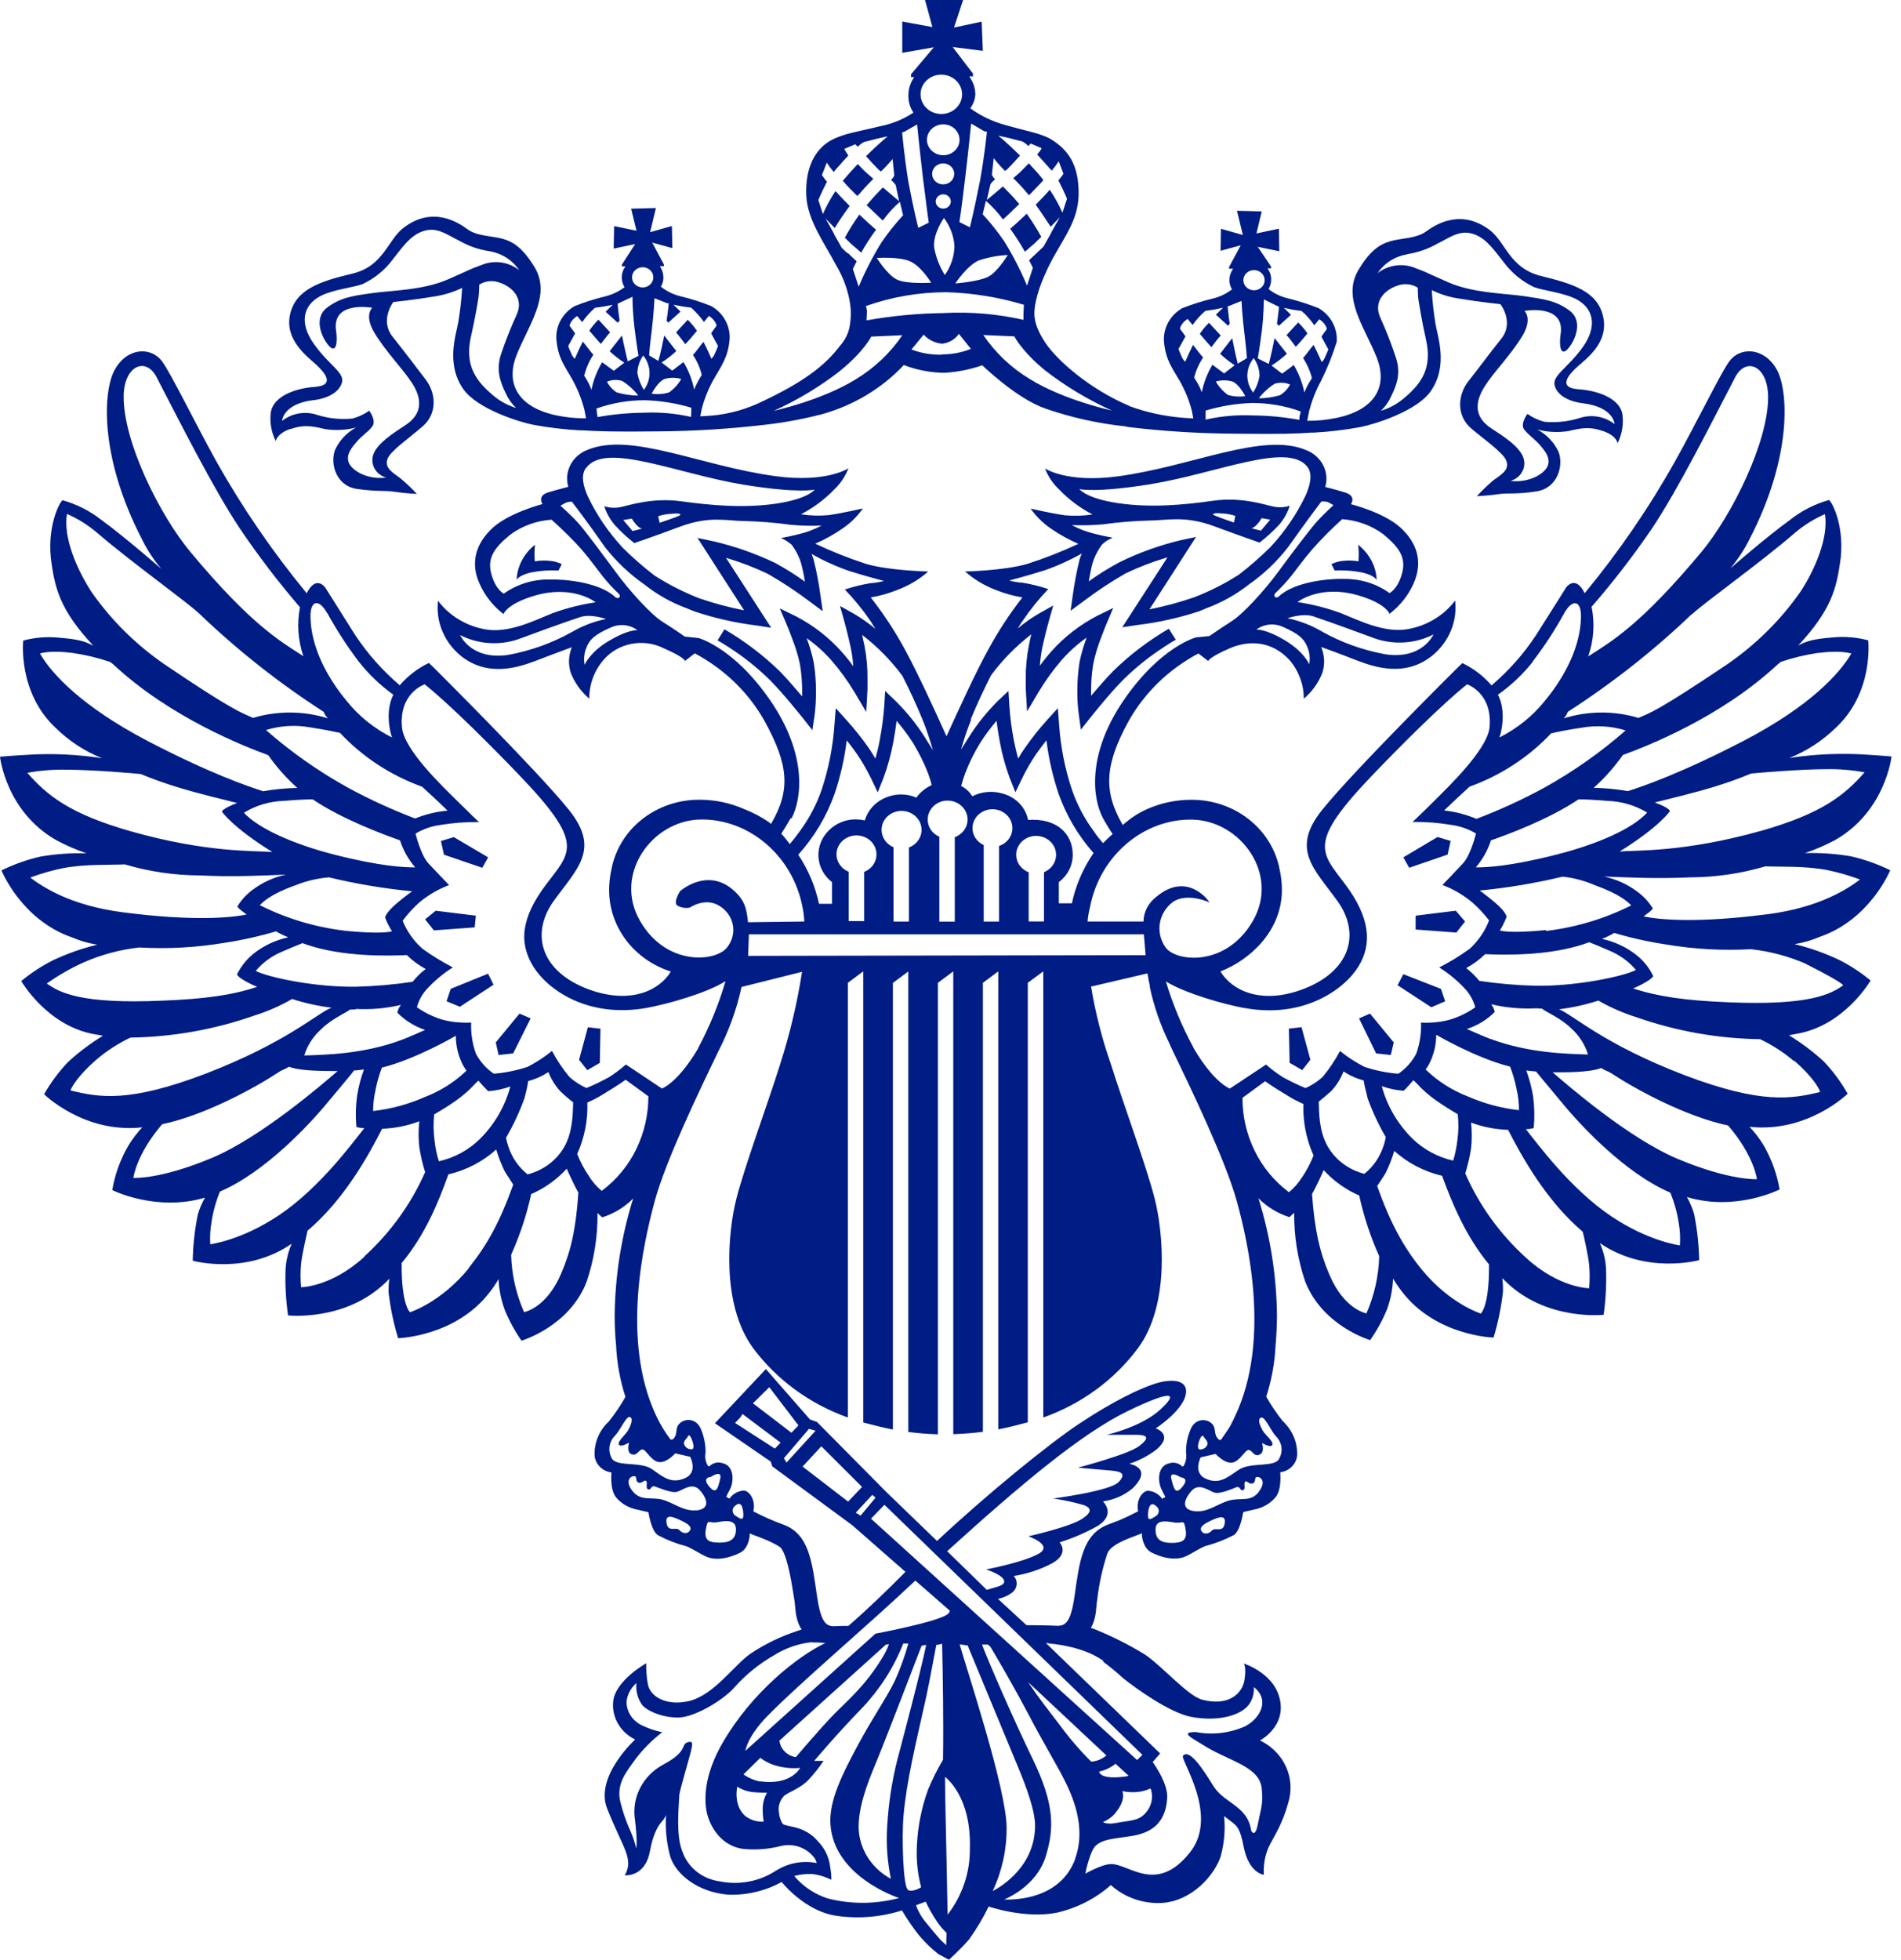 <?xml version="1.0" encoding="UTF-8"?> <svg xmlns="http://www.w3.org/2000/svg" width="163" height="168" viewBox="0 0 163 168" fill="none"> <path d="M44.001 90.303L45.499 87.302L44.545 86.891L42.508 89.362L42.753 90.44L44.001 90.303ZM51.431 91.116L51.486 88.186L50.407 88.058L49.653 90.851L50.357 91.74L51.431 91.116ZM111.658 91.735L112.357 90.847L111.598 88.053L110.515 88.181L110.58 91.111L111.658 91.735ZM119.252 90.44L119.507 89.362L117.47 86.891L116.531 87.302L117.994 90.303L119.252 90.44ZM123.916 85.837L123.556 84.773L120.331 83.511L119.831 84.456L122.727 86.347L123.916 85.837ZM37.805 72.097L38.07 73.269L41.355 74.389L41.854 73.496L38.914 71.761L37.805 72.097ZM40.801 78.496L37.356 78.071L36.452 78.813L37.206 79.758L40.701 79.499L40.801 78.496ZM38.649 84.768L38.29 85.832L39.433 86.305L42.319 84.414L41.849 83.469L38.649 84.768ZM124.125 73.26L124.385 72.088L123.261 71.752L120.331 73.496L120.83 74.389L124.125 73.26ZM162.07 74.597C161.009 74.077 159.886 73.678 158.725 73.411C157.419 73.188 156.092 73.094 154.766 73.132C155.673 72.824 156.55 72.443 157.387 71.993C161.671 69.531 162.19 64.851 162.19 64.851C162.19 64.851 159.649 64.615 158.226 64.629C156.621 64.617 155.017 64.735 153.433 64.979C154.914 64.381 156.255 63.51 157.377 62.417C160.703 59.35 160.188 54.893 160.188 54.893C159.173 54.62 158.111 54.538 157.062 54.651C155.49 54.779 154.931 54.95 154.187 55.332C157.062 52.265 157.447 50.374 157.762 48.332C158.261 45.241 157.093 43.02 156.823 42.864C155.602 43.208 154.469 43.786 153.493 44.561C151.351 46.116 148.35 48.743 148.35 48.743C149.01 47.963 149.57 47.111 150.018 46.205C153.747 39.012 153.318 33.34 152.329 31.648C151.261 29.781 149.189 29.672 148.235 31.038C147.512 32.055 145.384 36.403 143.647 39.508C141.414 43.498 138.815 47.293 135.878 50.852C135.064 49.212 134.276 50.379 134.276 50.379C134.276 50.379 133.062 52.317 131.709 54.444C130.656 56.044 129.371 57.497 127.89 58.759C127.21 57.961 126.359 57.309 125.393 56.844L125.014 57.204C125.014 57.204 116.117 66.009 113.376 69.417C110.635 72.825 112.687 74.465 114.684 77.249C116.681 80.032 115.812 83.261 111.688 84.811C108.133 86.134 105.647 84.924 104.644 83.279C107.26 82.254 109.901 79.754 109.916 76.317C109.916 75.717 109.85 75.119 109.721 74.531C109.402 72.844 108.462 71.318 107.067 70.225C105.672 69.132 103.913 68.543 102.102 68.561C100.804 68.567 99.522 68.842 98.348 69.365C97.715 69.642 97.128 70.005 96.605 70.443C96.605 70.443 96.466 70.552 96.266 70.722C94.593 67.829 94.713 65.574 96.765 61.831C98.13 59.388 100.211 57.37 102.756 56.018L103.605 56.67C103.605 56.67 103.605 56.377 105.412 55.588C107.22 54.798 109.137 55.016 110.58 56.594C111.371 57.534 111.799 58.701 111.793 59.903C112.509 59.289 113.057 58.52 113.391 57.663C113.616 56.939 113.577 56.165 113.281 55.464C113.281 55.464 114.779 55.999 116.377 56.627C117.874 57.194 120.526 58.097 122.867 56.154C123.555 55.576 124.087 54.851 124.417 54.039C124.748 53.226 124.869 52.351 124.769 51.485C123.806 52.758 122.364 53.633 120.74 53.928C118.743 54.297 116.576 53.21 114.969 52.558C113.769 52.119 112.524 51.802 111.254 51.612C111.254 51.612 113.151 50.086 116.436 51.031C118.853 51.73 119.147 52.619 119.147 52.619C120.046 51.928 120.753 51.038 121.205 50.029C122.038 48.167 121.504 46.513 120.066 45.213C118.628 43.913 115.837 43.223 115.837 43.223C115.837 43.223 116.336 42.519 115.338 42.221C114.489 41.952 113.631 41.749 113.631 41.749C113.815 41.127 113.752 40.464 113.455 39.883C113.158 39.302 112.647 38.844 112.018 38.596C108.283 36.994 102.322 39.962 95.841 40.836C91.462 41.422 89.605 40.16 89.605 40.16C89.864 40.84 90.278 41.457 90.819 41.966C91.641 42.823 92.607 43.545 93.679 44.102C92.899 44.222 92.105 44.246 91.318 44.173C90.264 44.036 88.372 43.601 88.372 43.601C88.841 44.269 89.434 44.851 90.12 45.322C90.855 45.827 91.641 46.262 92.466 46.621C91.042 47.289 89.573 47.865 88.067 48.347C86.07 48.923 82.75 48.99 82.75 48.99C83.516 49.668 84.408 50.205 85.381 50.573C86.114 50.867 86.879 51.083 87.663 51.216C86.584 52.602 85.622 54.067 84.787 55.597C83.724 57.487 82.071 61.108 81.158 63.117C80.259 61.113 78.596 57.497 77.548 55.597C76.711 54.066 75.746 52.6 74.662 51.216C75.444 51.083 76.207 50.867 76.938 50.573C77.921 50.21 78.821 49.672 79.59 48.99C79.59 48.99 76.259 48.923 74.283 48.347C72.783 47.861 71.32 47.279 69.904 46.607C70.727 46.249 71.51 45.814 72.24 45.307C72.93 44.841 73.522 44.258 73.988 43.587C73.988 43.587 72.096 44.022 71.032 44.159C70.248 44.232 69.458 44.208 68.68 44.088C69.751 43.529 70.718 42.807 71.542 41.952C72.077 41.44 72.488 40.824 72.745 40.146C72.745 40.146 70.882 41.408 66.513 40.822C60.023 39.948 54.077 36.98 50.332 38.582C49.705 38.833 49.197 39.291 48.902 39.872C48.607 40.452 48.546 41.114 48.729 41.734C48.729 41.734 47.866 41.952 47.017 42.207C46.019 42.505 46.518 43.209 46.518 43.209C46.518 43.209 43.667 43.956 42.264 45.232C40.861 46.508 40.267 48.186 41.125 50.048C41.571 51.059 42.274 51.949 43.173 52.638C43.173 52.638 43.467 51.75 45.884 51.05C49.169 50.105 51.071 51.631 51.071 51.631C49.798 51.821 48.549 52.138 47.346 52.577C45.749 53.229 43.587 54.316 41.58 53.947C39.957 53.651 38.517 52.776 37.556 51.504C37.457 52.369 37.578 53.244 37.908 54.056C38.238 54.868 38.767 55.594 39.453 56.174C41.81 58.107 44.446 57.204 45.944 56.646C47.561 56.018 49.034 55.484 49.034 55.484C48.744 56.179 48.71 56.946 48.934 57.663C49.264 58.518 49.812 59.284 50.527 59.893C50.514 58.691 50.941 57.522 51.735 56.585C52.34 55.87 53.189 55.378 54.137 55.195C55.084 55.011 56.07 55.146 56.922 55.578C58.735 56.367 58.735 56.66 58.735 56.66L59.574 56.008C62.118 57.362 64.198 59.38 65.565 61.822C67.622 65.579 67.812 67.73 66.109 70.636C66.064 70.603 65.984 70.518 65.944 70.49C65.284 70.031 64.567 69.652 63.808 69.36C62.627 68.838 61.341 68.564 60.038 68.557C58.228 68.535 56.47 69.123 55.076 70.216C53.682 71.308 52.744 72.834 52.429 74.521C52.295 75.112 52.228 75.714 52.229 76.317C52.231 77.857 52.742 79.357 53.692 80.607C54.641 81.857 55.981 82.793 57.522 83.284C56.523 84.934 54.027 86.12 50.467 84.811C46.343 83.27 45.474 80.037 47.471 77.249C49.468 74.46 51.52 72.825 48.774 69.417C46.028 66.009 37.151 57.19 37.151 57.19L36.772 56.831C35.808 57.298 34.958 57.95 34.275 58.745C32.799 57.487 31.515 56.041 30.461 54.448C29.118 52.321 27.9 50.384 27.9 50.384C27.9 50.384 27.116 49.23 26.297 50.856C23.365 47.295 20.765 43.5 18.528 39.513C16.801 36.393 14.674 32.055 13.945 31.043C12.986 29.677 10.919 29.776 9.856 31.667C8.857 33.364 8.443 39.031 12.172 46.225C12.616 47.13 13.172 47.982 13.83 48.762C13.83 48.762 10.834 46.139 8.707 44.58C7.727 43.806 6.59 43.229 5.367 42.883C5.098 43.039 3.949 45.246 4.424 48.351C4.743 50.393 5.118 52.284 8.003 55.351C7.259 54.968 6.695 54.798 5.118 54.67C4.069 54.557 3.007 54.639 1.992 54.912C1.992 54.912 1.493 59.373 4.813 62.436C5.93 63.531 7.268 64.402 8.747 64.998C7.166 64.753 5.566 64.636 3.964 64.648C2.541 64.648 0 64.87 0 64.87C0 64.87 0.499 69.549 4.808 72.012C5.642 72.462 6.516 72.843 7.419 73.151C6.095 73.114 4.769 73.207 3.465 73.43C2.306 73.697 1.184 74.096 0.125 74.616C0.125 74.616 1.832 78.87 6.191 80.363C6.877 80.657 7.601 80.865 8.343 80.983C7.026 81.3 5.749 81.75 4.533 82.325C3.561 82.817 2.651 83.413 1.822 84.102C1.822 84.102 4.044 87.973 8.148 88.668C8.183 88.668 8.513 88.724 8.822 88.795C7.746 89.449 6.742 90.204 5.827 91.05C5.03 91.886 4.345 92.812 3.784 93.805C3.784 93.805 7.225 97.199 12.197 96.641C11.736 97.132 11.332 97.668 10.989 98.239C10.309 99.415 9.848 100.695 9.626 102.02C9.626 102.02 13.386 103.911 17.579 102.667C17.316 103.128 17.109 103.614 16.96 104.118C16.698 105.423 16.552 106.746 16.526 108.074C16.526 108.074 21.075 109.351 25.014 106.614C24.709 107.308 24.53 108.046 24.485 108.798C24.439 110.123 24.511 111.449 24.699 112.763C24.699 112.763 29.632 113.311 33.107 109.899L33.382 109.62C33.327 110.018 33.307 110.419 33.322 110.82C33.475 112.138 33.748 113.441 34.136 114.715C34.136 114.715 39.099 114.592 42.019 110.731C42.288 110.388 42.532 110.028 42.748 109.653C42.788 110.562 42.972 111.461 43.292 112.319C43.668 113.234 44.145 114.108 44.715 114.928C44.715 114.928 48.804 113.736 50.292 109.894C50.942 107.984 51.258 105.988 51.231 103.981C51.476 104.222 51.635 104.359 51.635 104.359C52.65 104.038 53.563 103.481 54.291 102.738C53.278 105.99 52.743 109.359 52.704 112.749C52.704 113.609 52.743 114.483 52.828 115.367C52.898 116.854 53.166 118.326 53.627 119.748C53.214 120.48 52.742 121.18 52.215 121.843C51.799 122.227 51.475 122.69 51.263 123.202C51.051 123.713 50.957 124.262 50.986 124.811C51.025 125.166 51.188 125.498 51.449 125.755C51.711 126.012 52.056 126.179 52.429 126.229C52.429 126.229 52.279 127.647 52.803 128.337C53.213 128.836 53.782 129.196 54.426 129.362L55.599 129.632C55.599 129.632 55.834 131.229 56.408 131.603C57.172 132.009 57.986 132.326 58.83 132.548C59.254 132.685 60.028 133.205 60.532 133.431C61.316 133.786 62.434 133.63 63.493 133.091C64.187 132.718 64.312 131.707 64.277 131.451C64.621 131.598 64.677 131.607 65.001 131.73C66.124 132.151 66.998 132.614 67.033 132.798C67.562 133.621 67.877 135.672 68.106 137.114C68.221 137.742 68.147 138.602 68.606 139.477L68.74 139.68L68.381 139.807C66.961 140.271 65.617 140.92 64.387 141.736C62.954 142.705 61.222 145.342 59.03 145.834C57.107 146.264 55.685 145.427 55.535 144.293C55.439 143.727 55.397 143.155 55.41 142.582C55.41 142.582 52.779 144.052 52.579 145.834C52.506 146.497 52.647 147.166 52.983 147.752C53.319 148.338 53.834 148.815 54.461 149.119C54.461 149.119 50.966 152.295 52.06 155.041C53.003 157.404 53.652 158.416 53.817 159.294C53.931 159.795 53.842 160.319 53.568 160.76C53.568 160.76 55.325 160.954 55.729 158.68C55.994 157.262 56.383 156.582 56.728 156.175C56.898 156.003 57.027 155.798 57.107 155.575C57.031 156.778 57.152 157.985 57.467 159.153C57.966 160.694 59.843 162.211 62.459 162.423C64.059 162.474 65.641 162.095 67.023 161.332C67.023 161.332 69.02 163.879 71.791 164.243C73.654 164.502 75.554 164.34 77.338 163.77C77.77 164.506 78.254 165.213 78.786 165.888C79.287 166.491 79.854 167.041 80.479 167.528L81.367 168.001C81.367 168.001 82.416 167.055 83.11 166.233C83.743 165.344 84.299 164.408 84.772 163.435C84.772 163.435 87.893 164.517 90.639 163.96C92.365 163.56 93.954 162.746 95.252 161.596C95.828 162.118 96.51 162.524 97.257 162.788C98.004 163.052 98.8 163.169 99.596 163.132C102.242 162.972 104.144 160.708 104.658 159.162C104.975 158.027 105.077 156.847 104.958 155.679C104.958 155.679 105.133 155.807 105.572 156.151C106.011 156.497 106.331 156.657 106.64 158.326C107.09 160.595 108.368 160.717 108.368 160.717C108.319 159.94 108.445 159.162 108.738 158.434C109.107 157.593 109.881 156.638 110.46 154.535C110.778 153.518 110.71 152.428 110.268 151.453C109.826 150.478 109.037 149.681 108.039 149.199C108.039 149.199 109.976 148.178 109.811 146.15C109.606 143.518 106.646 142.606 106.646 142.606C106.646 142.606 106.885 142.894 106.706 144.023C106.526 145.153 105.367 146.316 103.066 145.701C101.837 145.371 99.626 142.809 98.193 141.849C96.812 140.999 95.355 140.266 93.839 139.656C93.738 139.613 93.635 139.575 93.529 139.543L93.584 139.463C94.044 138.598 93.969 137.737 94.084 137.099C94.237 135.764 94.529 134.445 94.953 133.162C95.197 132.576 96.091 132.127 97.209 131.716C97.529 131.593 97.564 131.584 97.918 131.437C97.883 131.693 98.013 132.709 98.717 133.077C99.77 133.616 100.874 133.772 101.673 133.417C102.172 133.191 102.946 132.671 103.365 132.534C104.214 132.31 105.032 131.993 105.802 131.589C106.366 131.22 106.601 129.618 106.601 129.618L107.779 129.348C108.422 129.18 108.99 128.818 109.397 128.317C109.926 127.651 109.771 126.21 109.771 126.21C110.146 126.162 110.492 125.996 110.755 125.739C111.017 125.481 111.181 125.148 111.219 124.792C111.247 124.242 111.151 123.694 110.939 123.182C110.726 122.671 110.401 122.207 109.986 121.823C109.458 121.161 108.985 120.461 108.573 119.73C109.032 118.307 109.3 116.835 109.372 115.348C109.447 114.465 109.491 113.59 109.491 112.73C109.454 109.339 108.92 105.97 107.904 102.719C108.633 103.46 109.546 104.017 110.56 104.341C110.56 104.341 110.725 104.199 110.969 103.963C110.949 105.959 111.266 107.945 111.908 109.847C113.406 113.694 117.485 114.881 117.485 114.881C118.057 114.06 118.538 113.186 118.918 112.272C119.235 111.413 119.413 110.515 119.447 109.606C119.666 109.977 119.91 110.335 120.176 110.679C123.097 114.54 128.064 114.663 128.064 114.663C128.447 113.388 128.716 112.086 128.868 110.768C128.887 110.367 128.867 109.965 128.809 109.568L129.093 109.847C132.588 113.264 137.501 112.711 137.501 112.711C137.688 111.397 137.757 110.071 137.706 108.746C137.667 107.994 137.488 107.254 137.176 106.562C141.171 109.299 145.694 108.022 145.694 108.022C145.668 106.694 145.523 105.371 145.26 104.066C145.11 103.564 144.906 103.078 144.65 102.615C148.829 103.882 152.589 101.968 152.589 101.968C152.365 100.643 151.904 99.365 151.226 98.187C150.881 97.617 150.472 97.082 150.008 96.594C155.001 97.137 158.426 93.758 158.426 93.758C157.864 92.766 157.181 91.841 156.389 91.002C155.472 90.158 154.468 89.403 153.393 88.748C153.707 88.682 154.037 88.625 154.067 88.62C158.161 87.925 160.393 84.055 160.393 84.055C159.563 83.365 158.652 82.768 157.677 82.278C156.464 81.705 155.19 81.255 153.877 80.935C154.616 80.818 155.336 80.61 156.019 80.316C160.383 78.822 162.09 74.569 162.09 74.569L162.07 74.597ZM156.598 65.938C157.699 65.918 158.798 66.009 159.878 66.208C158.156 68.169 156.239 69.724 151.076 71.204C144.351 73.094 140.347 72.858 138.869 73C142.329 70.849 143.193 69.526 143.193 69.526C143.193 69.526 143.138 69.242 141.884 68.793C143.043 68.5 145.31 67.961 147.002 67.441C148.161 67.073 148.884 66.832 150.153 66.312C150.652 66.255 154.407 65.938 156.598 65.938ZM117.25 94.103C117.667 95.27 118.193 96.4 118.823 97.478C118.711 98.104 118.488 98.708 118.164 99.264C117.86 99.782 117.459 100.244 116.981 100.626C116.306 100.452 115.676 100.149 115.131 99.735C114.585 99.322 114.136 98.805 113.81 98.22C113.076 96.897 113.106 95.342 113.076 94.439C113.461 94.127 113.87 93.777 114.15 93.527C114.608 93.035 114.964 92.465 115.198 91.849C115.724 92.196 116.308 92.457 116.926 92.619C116.981 92.973 117.095 93.484 117.25 94.065C117.249 94.078 117.249 94.091 117.25 94.103ZM118.459 93.101C119.066 93.324 119.706 93.46 120.356 93.503C120.6 93.299 121.05 92.751 121.194 92.6C121.749 93.073 122.058 93.81 124.994 95.516C125.077 96.252 125.067 96.995 124.964 97.728C124.898 98.327 124.777 98.918 124.6 99.496C123.27 99.191 122.058 98.535 121.105 97.605C119.827 96.34 118.92 94.781 118.473 93.082L118.459 93.101ZM122.228 91.697C122.334 91.559 122.429 91.414 122.513 91.263C122.932 90.469 123.149 89.593 123.147 88.706C123.147 88.706 126.557 90.71 129.483 91.437C129.72 92.052 129.904 92.685 130.032 93.328C130.176 93.933 130.246 94.551 130.242 95.171C128.718 94.999 127.233 94.598 125.843 93.985C124.484 93.459 123.255 92.672 122.233 91.674L122.228 91.697ZM127.82 89.074C127.251 88.866 126.192 88.389 125.773 88.209C126.683 87.916 127.505 87.416 128.164 86.753C128.118 86.512 128.014 86.284 127.86 86.087C129.12 86.387 130.421 86.505 131.719 86.437L132.218 86.465C132.523 86.744 133.836 87.273 134.715 88.148C135.4 88.763 135.899 89.54 136.163 90.398C134.191 90.336 131.075 90.265 127.835 89.074H127.82ZM131.664 84.504C130.047 84.463 128.434 84.322 126.836 84.083C126.512 83.676 126.136 83.308 125.718 82.987C126.316 82.665 126.863 82.264 127.341 81.795C129.043 81.871 132.773 81.947 135.828 80.926C135.973 80.874 136.118 80.831 136.263 80.77C136.687 80.935 137.261 81.171 137.935 81.469C138.849 81.837 139.652 82.413 140.272 83.147C139.243 83.7 135.109 84.565 131.639 84.504H131.664ZM132.598 79.725C130.921 79.895 129.248 79.947 128.604 79.768C128.838 79.388 129.034 78.987 129.188 78.572C129.008 78.048 128.359 77.462 127.151 76.544L126.876 76.341C129.275 76.109 131.653 75.711 133.991 75.15C134.966 75.258 135.917 75.513 136.807 75.906C138.969 76.686 139.613 77.353 139.867 77.617C137.583 78.763 135.098 79.506 132.533 79.811L132.598 79.725ZM133.532 73.241C129.488 74.281 127.446 74.356 126.542 74.356C127.129 73.671 127.57 72.884 127.84 72.04C129.283 71.539 132.803 70.235 135.354 68.524C135.853 68.524 136.667 68.557 137.85 68.656C139.053 68.697 140.223 69.043 141.236 69.658C139.942 71.076 136.912 72.376 133.552 73.236L133.532 73.241ZM155.939 55.97C157.757 55.744 158.5 55.97 158.745 56.018C157.747 57.733 155.195 60.55 149.494 63.514C144.111 66.302 140.921 67.389 139.583 67.819C138.616 67.648 137.636 67.554 136.652 67.536C137.595 66.692 138.432 65.748 139.149 64.723C141.146 63.996 147.541 61.519 152.444 56.939C152.509 56.883 152.639 56.792 152.704 56.736C153.747 56.382 154.824 56.124 155.919 55.966L155.939 55.97ZM136.447 52.043C138.298 49.915 140.019 47.688 141.6 45.374C143.902 41.956 146.867 36.011 148.785 32.334C149.698 30.585 151.57 31.327 151.605 33.983C151.641 37.863 148.5 44.182 145.879 47.33C140.667 53.569 138.205 54.973 136.183 56.268C136.651 54.916 136.754 53.475 136.482 52.076L136.447 52.043ZM145.08 52.657C146.258 51.565 150.926 48.252 153.857 45.718C154.636 45.046 155.52 44.491 156.478 44.074C156.818 46.125 155.56 48.9 154.441 50.634C152.748 53.089 150.596 55.23 148.091 56.953C141.975 61.065 141.495 61.094 140.492 61.543C138.406 60.915 136.163 60.928 134.086 61.58C134.239 61.419 134.357 61.229 134.43 61.023C138.258 58.557 141.825 55.746 145.08 52.629V52.657ZM131.415 56.717C132.417 55.408 133.317 54.03 134.106 52.596C134.86 51.244 135.604 51.513 135.559 52.907C135.519 55.408 134.191 58.003 132.453 60.092C131.412 61.389 130.085 62.457 128.564 63.221C128.749 62.748 129.158 60.938 128.439 59.553C129.578 58.751 130.587 57.796 131.435 56.717H131.415ZM133.032 62.861C133.532 62.743 134.335 62.573 135.584 62.389C136.851 62.157 138.161 62.235 139.388 62.616C137.253 64.49 134.909 66.139 132.398 67.536C130.532 68.549 128.593 69.438 126.597 70.197C125.718 69.824 124.783 69.581 123.826 69.479C123.826 69.479 124.589 68.732 126.008 67.436C128.71 66.46 131.123 64.877 133.038 62.824L133.032 62.861ZM106.676 86.404C111.718 87.349 115.243 84.849 116.466 82.873C117.689 80.897 117.465 78.648 115.358 75.826C113.251 73.004 112.028 72.319 117.81 66.312C123.591 60.304 125.798 58.664 125.798 58.664C125.798 58.664 128.005 59.402 127.72 62.361C127.54 64.251 124.12 67.512 123.092 68.543C122.063 69.573 121.125 70.462 121.125 70.462C122.241 70.445 123.356 70.531 124.455 70.717C125.203 70.818 125.92 71.07 126.557 71.454C126.557 71.454 126.112 73.283 125.448 74.007C124.784 74.729 123.681 75.864 123.681 75.864C124.615 76.218 125.478 76.722 126.232 77.353C126.767 77.824 127.252 78.343 127.68 78.903C127.33 79.817 126.767 80.644 126.033 81.323C125.205 81.926 124.326 82.466 123.406 82.935C124.264 83.474 125.038 84.123 125.708 84.863C126.079 85.301 126.348 85.808 126.497 86.352C125.842 86.813 125.112 87.169 124.335 87.406C123.801 87.554 123.249 87.64 122.693 87.661C122.408 87.68 122.123 87.68 121.839 87.661C121.881 88.566 121.743 89.47 121.434 90.327C121.079 91.011 120.551 91.603 119.897 92.047C118.907 91.969 117.932 91.77 116.996 91.456C116.247 91.074 115.545 90.618 114.898 90.095C114.48 90.886 113.978 91.635 113.401 92.331C112.972 92.718 112.479 93.037 111.943 93.276C111.269 92.998 110.614 92.683 109.981 92.331C109.477 92.01 109.001 91.651 108.558 91.258L105.452 93.319C105.452 93.319 104.139 92.869 102.387 89.925L102.297 89.74C101.329 87.947 100.548 86.068 99.965 84.13C101.688 85.198 105.073 86.115 106.656 86.409L106.676 86.404ZM102.247 70.263C106.381 70.353 109.736 74.947 107.429 78.941C105.123 82.935 100.829 82.452 99.941 81.219C99.51 80.613 99.335 79.876 99.45 79.154C99.566 78.432 99.963 77.778 100.565 77.32C101.807 76.474 103.72 77.362 103.72 77.362L103.615 77.225C103.615 77.225 101.782 74.644 99.121 76.903C98.791 77.157 98.524 77.476 98.339 77.838C98.153 78.199 98.054 78.595 98.048 78.997H93.255C93.285 78.592 93.352 78.191 93.455 77.797C94.303 73.297 98.123 70.173 102.232 70.263H102.247ZM75.586 71.138C75.586 70.842 75.671 70.552 75.832 70.299C75.993 70.046 76.224 69.84 76.5 69.702C76.776 69.563 77.086 69.499 77.398 69.515C77.709 69.532 78.01 69.628 78.268 69.794C78.526 69.96 78.732 70.189 78.862 70.457C78.993 70.726 79.044 71.023 79.01 71.316C78.976 71.61 78.858 71.889 78.669 72.124C78.48 72.359 78.227 72.541 77.937 72.65V79.002H76.614V72.631C76.31 72.502 76.052 72.293 75.87 72.029C75.687 71.765 75.589 71.457 75.586 71.142V71.138ZM78.581 68.382C77.843 68.054 76.999 68.013 76.23 68.269C75.731 68.424 75.281 68.693 74.918 69.053C74.556 69.412 74.293 69.851 74.153 70.329C73.9 70.276 73.642 70.246 73.384 70.239C72.95 70.238 72.521 70.321 72.124 70.484C71.726 70.646 71.368 70.885 71.072 71.185C70.765 71.485 70.527 71.842 70.373 72.234C70.219 72.625 70.153 73.042 70.178 73.46C70.204 73.877 70.32 74.284 70.52 74.657C70.72 75.029 71 75.358 71.342 75.623V77.48H70.223C69.907 75.985 69.305 74.558 68.446 73.269C69.825 71.737 70.881 69.969 71.556 68.061C72.062 66.567 72.412 65.029 72.6 63.471C72.889 63.821 73.209 64.246 73.504 64.671C73.942 65.326 74.334 66.006 74.677 66.709L75.261 67.923L75.76 66.671C76.123 65.677 76.402 64.658 76.594 63.623C76.724 62.928 76.814 62.304 76.879 61.798C77.395 62.396 77.865 63.027 78.287 63.689C78.791 64.518 79.222 65.386 79.575 66.283C79.68 66.558 79.809 66.983 79.894 67.3C79.375 67.536 78.928 67.894 78.596 68.339L78.581 68.382ZM71.721 73.245C71.72 72.95 71.804 72.661 71.963 72.408C72.123 72.155 72.352 71.947 72.626 71.808C72.9 71.668 73.21 71.602 73.521 71.616C73.832 71.63 74.133 71.724 74.392 71.888C74.651 72.052 74.858 72.279 74.991 72.545C75.124 72.812 75.178 73.108 75.148 73.401C75.117 73.694 75.003 73.974 74.817 74.21C74.631 74.447 74.381 74.631 74.093 74.744V78.96H72.775V74.734C72.464 74.61 72.199 74.402 72.012 74.136C71.825 73.871 71.724 73.56 71.721 73.241V73.245ZM98.078 80.094L98.228 81.881L64.147 81.942L64.212 80.094H98.078ZM88.147 70.258C88.041 69.748 87.791 69.275 87.425 68.887C87.058 68.5 86.589 68.213 86.066 68.056C85.625 67.911 85.157 67.855 84.692 67.89C84.227 67.926 83.775 68.053 83.364 68.264C83.145 67.887 82.814 67.579 82.411 67.38C82.501 67.068 82.645 66.581 82.765 66.274C83.108 65.374 83.538 64.505 84.048 63.679C84.47 63.019 84.939 62.388 85.451 61.788C85.506 62.294 85.606 62.918 85.731 63.613C85.922 64.649 86.201 65.668 86.565 66.662L87.064 67.914L87.653 66.699C87.994 65.994 88.388 65.314 88.831 64.662C89.126 64.237 89.441 63.816 89.725 63.462C89.918 65.019 90.267 66.556 90.769 68.051C91.426 69.904 92.442 71.626 93.764 73.127C92.865 74.441 92.235 75.903 91.907 77.438H90.788V75.623C91.162 75.339 91.464 74.98 91.671 74.57C91.878 74.161 91.984 73.713 91.982 73.26C91.982 71.582 90.724 70.102 88.127 70.291L88.147 70.258ZM87.129 73.274C87.129 72.981 87.214 72.694 87.373 72.443C87.532 72.192 87.76 71.987 88.032 71.848C88.304 71.71 88.611 71.644 88.92 71.657C89.229 71.671 89.528 71.763 89.786 71.925C90.044 72.086 90.251 72.31 90.385 72.574C90.519 72.838 90.575 73.131 90.547 73.422C90.519 73.714 90.409 73.993 90.227 74.229C90.045 74.466 89.799 74.652 89.516 74.767V78.993H88.202V74.776C87.886 74.656 87.615 74.448 87.424 74.18C87.232 73.912 87.13 73.597 87.129 73.274ZM83.384 70.991C83.384 70.694 83.471 70.402 83.635 70.148C83.798 69.894 84.032 69.687 84.312 69.551C84.591 69.415 84.904 69.353 85.218 69.375C85.531 69.395 85.832 69.498 86.088 69.67C86.345 69.842 86.546 70.078 86.67 70.351C86.794 70.625 86.836 70.925 86.792 71.219C86.748 71.514 86.619 71.791 86.42 72.021C86.22 72.251 85.958 72.424 85.661 72.522V79.002H84.348V72.442C84.059 72.31 83.816 72.104 83.645 71.847C83.475 71.591 83.384 71.294 83.384 70.991ZM112.257 56.944C112.257 56.944 111.828 55.876 110.161 54.883C108.493 53.891 107.724 53.971 107.724 53.971C108.044 53.732 108.428 53.584 108.833 53.544C109.237 53.504 109.646 53.574 110.011 53.744C111.354 54.335 111.833 54.746 112.133 55.554C112.3 56 112.343 56.478 112.257 56.944ZM112.647 52.851C114.08 53.324 116.866 54.359 117.919 54.742C118.731 55.018 119.595 55.13 120.456 55.069C121.316 55.008 122.153 54.776 122.912 54.387C122.912 54.387 121.973 56.566 118.788 56.088C116.849 55.736 114.991 55.066 113.296 54.108C112.402 53.584 111.419 53.21 110.39 53.002C110.39 53.002 111.693 52.529 112.627 52.841L112.647 52.851ZM115.048 44.504C116.336 44.588 117.568 45.032 118.588 45.78C120.016 46.947 120.585 47.831 120.211 49.178C119.836 50.526 119.143 50.842 119.143 50.842C118.049 50.054 116.713 49.627 115.338 49.628C114.03 49.576 110.999 49.85 109.646 51.135C109.367 51.367 109.147 51.074 109.332 50.866C109.854 50.377 110.338 49.852 110.78 49.297C111.778 47.987 112.207 47.406 113.121 46.428C114.035 45.449 115.093 44.499 115.093 44.499L115.048 44.504ZM91.952 45.014C92.826 45.05 93.702 45.028 94.573 44.949C95.897 44.766 97.23 44.657 98.567 44.622C100.02 44.622 101.563 44.173 104.059 45.095C106.556 46.017 108.004 46.513 108.004 46.513C108.607 46.044 109.169 45.53 109.686 44.977C110.095 44.496 110.401 43.946 110.59 43.356C110.159 43.492 109.698 43.522 109.252 43.44C108.533 43.308 106.521 42.566 103.99 42.93C101.458 43.294 98.627 43.54 95.871 43.133C93.115 42.727 92.551 41.928 92.551 41.928C92.551 41.928 93.869 42.273 98.622 41.512C104.409 40.567 110.425 37.844 112.103 40.023C112.602 40.676 112.292 41.687 111.963 42.448C111.199 44.051 110.19 45.538 108.967 46.863C108.11 47.716 107.197 48.516 106.231 49.259C105.032 50.028 103.752 50.677 102.412 51.197C101.155 51.631 99.867 51.979 98.558 52.237L102.552 46.031L101.213 46.314C99.393 46.753 97.633 47.389 95.966 48.209C95.058 48.696 94.186 49.239 93.355 49.835C93.465 49.226 93.584 48.574 93.684 48.261C93.863 47.685 94.145 47.141 94.518 46.655C94.655 46.531 94.801 46.419 94.957 46.319L95.407 46.092C95.162 46.049 94.613 45.955 93.834 45.752C93.166 45.59 92.523 45.347 91.922 45.029L91.952 45.014ZM104.808 44.017C105.189 44.031 105.564 44.101 105.922 44.225L105.807 44.788C105.807 44.788 105.742 44.788 104.838 44.457C103.935 44.126 104.019 44.107 104.019 44.107C104.019 44.107 103.91 43.927 104.813 44.017H104.808ZM107.31 45.288C107.446 45.242 107.571 45.168 107.674 45.071C107.872 44.879 108.04 44.661 108.173 44.424L108.912 44.546L108.119 45.492L107.31 45.288ZM83.23 61.675C83.784 60.328 84.373 59.085 84.972 57.894C85.948 56.577 87.111 55.394 88.427 54.377C88.362 54.666 88.282 54.973 88.222 55.323C88.032 56.278 87.942 57.248 87.953 58.22C87.953 58.726 87.953 59.062 87.953 59.062L88.067 60.985L89.066 59.298C89.648 58.329 90.317 57.409 91.063 56.547C91.687 55.841 92.396 55.206 93.175 54.656C92.918 55.336 92.714 56.032 92.566 56.741C92.436 57.565 92.373 58.398 92.376 59.231C92.368 59.895 92.409 60.558 92.496 61.217L92.681 62.545L93.535 61.467C93.535 61.467 95.177 59.406 96.295 58.286C97.222 57.369 98.234 56.534 99.321 55.791C100.185 55.195 100.789 54.846 100.819 54.846L100.22 53.9C98.473 54.914 96.87 56.134 95.447 57.53C94.848 58.14 94.114 58.986 93.554 59.652C93.554 59.525 93.554 59.383 93.554 59.236C93.549 58.461 93.611 57.686 93.739 56.92C93.888 56.192 94.098 55.476 94.368 54.779C94.633 54.061 94.868 53.498 94.868 53.498L95.452 52.118L94.059 52.799C92.576 53.577 91.254 54.603 90.159 55.828C89.8 56.23 89.455 56.665 89.161 57.072C89.197 56.553 89.265 56.037 89.366 55.526C89.65 54.226 89.94 53.219 89.94 53.21L90.309 51.91L89.081 52.596C88.437 52.971 87.829 53.4 87.264 53.876C87.408 53.65 87.548 53.404 87.698 53.21C88.344 52.248 89.075 51.34 89.885 50.497C89.172 50.262 88.441 50.08 87.698 49.954C87.306 49.934 86.917 49.87 86.54 49.764C86.54 49.764 88.067 49.363 89.535 48.904C90.656 48.514 91.735 48.027 92.761 47.449C92.696 47.595 92.641 47.761 92.576 47.921C92.326 48.938 92.129 49.967 91.987 51.003L91.797 52.359L92.936 51.518C94.072 50.658 95.266 49.868 96.51 49.155C97.612 48.626 98.757 48.183 99.935 47.831L100.105 47.779L96.226 53.777L97.484 53.584C99.314 53.365 101.115 52.965 102.856 52.388L103.44 52.142C104.765 51.652 105.998 50.962 107.09 50.1C108.373 49.202 109.504 48.124 110.445 46.905C111.943 44.783 113.291 43.001 113.291 43.001C113.474 42.973 113.662 42.984 113.84 43.034C114.03 43.129 114.339 43.304 114.339 43.304C114.339 43.304 113.431 44.126 112.842 44.797C112.252 45.468 110.68 47.548 109.626 48.985C108.488 50.544 106.631 52.596 105.632 53.238C104.499 53.962 103.705 54.524 103.705 54.524L102.547 54.642C102.547 54.642 99.501 55.427 96.35 60.03C93.2 64.634 93.664 68.415 94.568 70.126C94.733 70.438 95.108 71.071 95.407 71.497C95.122 71.737 94.853 72.002 94.578 72.276C94.363 72.026 94.079 71.709 93.809 71.289C93.004 70.205 92.371 69.016 91.932 67.758C91.308 65.906 90.931 63.989 90.808 62.048L90.704 60.711L89.78 61.722C89.105 62.474 88.478 63.263 87.903 64.085C87.678 64.402 87.473 64.728 87.299 65.031C87.174 64.591 87.049 64.057 86.929 63.452C86.739 62.465 86.61 61.467 86.545 60.465L86.47 59.231L85.541 60.106C84.609 61.038 83.787 62.063 83.09 63.164C82.86 63.537 82.621 63.906 82.401 64.261C82.646 63.383 82.939 62.519 83.279 61.67L83.23 61.675ZM81.233 68.632C81.634 68.629 82.024 68.758 82.335 68.999C82.645 69.239 82.857 69.575 82.932 69.949C83.008 70.321 82.942 70.708 82.748 71.04C82.553 71.372 82.241 71.629 81.867 71.766V79.007H80.543V71.728C80.244 71.6 79.99 71.393 79.813 71.131C79.636 70.869 79.543 70.564 79.545 70.253C79.545 69.824 79.725 69.412 80.044 69.107C80.364 68.802 80.799 68.63 81.252 68.628L81.233 68.632ZM50.297 40.066C51.989 37.887 58.006 40.6 63.778 41.555C68.531 42.32 69.854 41.971 69.854 41.971C69.854 41.971 69.309 42.77 66.538 43.176C63.768 43.582 60.942 43.318 58.406 42.973C55.869 42.627 53.867 43.351 53.153 43.483C52.707 43.565 52.246 43.536 51.815 43.398C52.004 43.989 52.313 44.54 52.724 45.019C53.232 45.573 53.788 46.087 54.386 46.555C54.386 46.555 55.804 46.083 58.34 45.137C60.877 44.192 62.39 44.665 63.833 44.665C65.169 44.7 66.503 44.809 67.827 44.991C68.698 45.071 69.574 45.093 70.448 45.057C69.848 45.376 69.207 45.619 68.541 45.78C67.752 45.983 67.208 46.078 66.973 46.121L67.407 46.347C67.577 46.461 67.772 46.603 67.867 46.683C68.239 47.169 68.518 47.712 68.691 48.29C68.828 48.809 68.938 49.334 69.02 49.864C68.195 49.267 67.327 48.724 66.424 48.238C64.747 47.439 62.98 46.822 61.156 46.399L59.808 46.116L63.803 52.321C62.489 52.065 61.198 51.717 59.938 51.282C58.603 50.758 57.327 50.109 56.129 49.344C55.161 48.603 54.245 47.802 53.388 46.947C52.164 45.625 51.154 44.137 50.392 42.533C50.057 41.772 49.748 40.765 50.247 40.108L50.297 40.066ZM58.331 44.135C58.331 44.135 58.431 44.173 57.522 44.485C56.613 44.797 56.558 44.816 56.558 44.816C56.558 44.816 56.448 44.272 56.433 44.254C56.793 44.132 57.17 44.062 57.551 44.046C58.456 43.956 58.335 44.135 58.335 44.135H58.331ZM55.055 45.317L54.241 45.525L53.438 44.58L54.176 44.457C54.312 44.693 54.48 44.91 54.676 45.104C54.779 45.203 54.906 45.278 55.045 45.322L55.055 45.317ZM47.057 49.675C45.664 49.669 44.309 50.096 43.198 50.889C43.198 50.889 42.508 50.577 42.134 49.226C41.76 47.874 42.329 46.995 43.761 45.827C44.78 45.079 46.01 44.635 47.297 44.551C47.297 44.551 48.355 45.496 49.294 46.48C50.232 47.463 50.627 48.039 51.635 49.349C52.072 49.905 52.553 50.43 53.073 50.918C53.278 51.126 53.043 51.419 52.754 51.187C51.401 49.902 48.37 49.632 47.072 49.68L47.057 49.675ZM49.069 54.16C47.373 55.116 45.515 55.786 43.577 56.141C40.372 56.613 39.453 54.439 39.453 54.439C40.211 54.83 41.048 55.063 41.909 55.124C42.77 55.185 43.634 55.073 44.446 54.794C45.514 54.396 48.3 53.376 49.738 52.903C50.652 52.591 51.965 53.063 51.965 53.063C50.936 53.271 49.953 53.645 49.059 54.169L49.069 54.16ZM52.215 54.935C50.547 55.928 50.127 56.996 50.127 56.996C50.037 56.531 50.079 56.051 50.247 55.606C50.542 54.798 51.021 54.387 52.364 53.796C52.73 53.625 53.139 53.556 53.545 53.596C53.95 53.636 54.336 53.784 54.656 54.023C54.656 54.023 53.892 53.938 52.219 54.935H52.215ZM67.862 70.173C68.76 68.462 69.22 64.681 66.069 60.078C62.919 55.474 59.873 54.69 59.873 54.69L58.715 54.571C58.715 54.571 57.931 54.009 56.783 53.286C55.784 52.652 53.937 50.601 52.789 49.032C51.74 47.614 50.197 45.525 49.588 44.844C48.979 44.164 48.056 43.351 48.056 43.351C48.056 43.351 48.34 43.171 48.555 43.081C48.709 43.026 48.874 43.002 49.039 43.01C49.039 43.01 50.412 44.797 51.885 46.915C52.835 48.133 53.973 49.21 55.26 50.11C56.345 50.977 57.575 51.666 58.9 52.151L59.499 52.397C61.24 52.985 63.043 53.395 64.876 53.621L66.124 53.815L62.25 47.817L62.414 47.869C63.59 48.223 64.734 48.666 65.835 49.193C67.081 49.906 68.276 50.696 69.414 51.556L70.543 52.397L70.348 51.041C70.212 50.004 70.015 48.975 69.759 47.959C69.704 47.789 69.644 47.628 69.584 47.486C70.606 48.064 71.683 48.552 72.8 48.942C74.297 49.415 75.795 49.802 75.795 49.802C75.421 49.908 75.036 49.971 74.647 49.991C73.897 50.115 73.159 50.297 72.44 50.535C73.256 51.378 73.994 52.286 74.647 53.248C74.782 53.465 74.921 53.692 75.061 53.914C74.498 53.441 73.893 53.012 73.254 52.633L72.025 51.948L72.39 53.248C72.39 53.248 72.675 54.264 72.954 55.564C73.062 56.074 73.13 56.59 73.159 57.109C72.849 56.679 72.516 56.264 72.16 55.866C71.066 54.638 69.743 53.611 68.256 52.837L66.863 52.156L67.452 53.536C67.452 53.536 67.692 54.099 67.951 54.817C68.225 55.517 68.44 56.236 68.596 56.968C68.72 57.734 68.782 58.508 68.78 59.283C68.78 59.43 68.78 59.577 68.78 59.7C68.211 59.033 67.492 58.192 66.893 57.577C65.467 56.184 63.864 54.965 62.12 53.947L61.526 54.893C61.526 54.893 62.145 55.242 63.024 55.838C64.111 56.58 65.124 57.415 66.049 58.333C67.163 59.449 68.8 61.514 68.81 61.514L69.654 62.592L69.854 61.264C69.932 60.605 69.969 59.942 69.963 59.279C69.97 58.445 69.905 57.612 69.769 56.788C69.625 56.079 69.423 55.382 69.165 54.703C69.943 55.255 70.652 55.889 71.277 56.594C72.023 57.456 72.691 58.377 73.274 59.345L74.272 61.032L74.382 59.109C74.382 59.109 74.382 58.768 74.382 58.267C74.397 57.296 74.311 56.326 74.128 55.37C74.053 55.044 73.983 54.737 73.923 54.425C75.24 55.441 76.402 56.624 77.378 57.941C77.977 59.114 78.556 60.356 79.116 61.722C79.435 62.507 79.74 63.433 79.994 64.313L79.31 63.216C78.615 62.114 77.792 61.088 76.859 60.158L75.895 59.231L75.825 60.465C75.752 61.467 75.62 62.464 75.431 63.452C75.321 64.057 75.181 64.591 75.061 65.031C74.892 64.733 74.682 64.407 74.462 64.085C73.885 63.261 73.255 62.472 72.575 61.722L71.661 60.711L71.556 62.048C71.43 63.988 71.052 65.906 70.433 67.758C69.99 69.014 69.358 70.204 68.556 71.289C68.231 71.737 67.947 72.097 67.722 72.357C67.482 72.054 67.223 71.705 66.993 71.473C67.288 71 67.647 70.414 67.802 70.126L67.862 70.173ZM54.871 78.931C52.579 74.942 55.909 70.343 60.028 70.253C64.147 70.164 67.962 73.288 68.815 77.788C68.898 78.186 68.948 78.591 68.965 78.997L64.137 79.059C64.027 77.981 63.873 77.362 63.303 76.724C60.917 74.058 58.31 76.398 58.31 76.398C58.31 76.398 57.706 77.343 58.066 77.622C58.388 77.81 58.773 77.876 59.144 77.806C59.144 77.806 60.498 76.861 61.73 77.684C62.023 77.87 62.273 78.11 62.464 78.39C62.656 78.671 62.785 78.985 62.843 79.314C62.901 79.644 62.888 79.981 62.804 80.305C62.72 80.629 62.567 80.934 62.355 81.2C61.466 82.433 57.152 82.915 54.865 78.922L54.871 78.931ZM36.392 58.65C36.392 58.65 38.594 60.29 44.381 66.298C50.167 72.305 48.999 72.948 46.832 75.812C44.665 78.676 44.476 80.836 45.729 82.859C46.982 84.882 50.477 87.325 55.52 86.389C57.097 86.097 60.512 85.18 62.21 84.112C61.642 86.052 60.874 87.936 59.918 89.736C59.893 89.797 59.868 89.859 59.833 89.92C58.086 92.865 56.758 93.314 56.758 93.314L53.667 91.253C53.223 91.644 52.747 92.003 52.244 92.326C51.611 92.679 50.956 92.994 50.282 93.271C49.748 93.03 49.258 92.711 48.829 92.326C48.25 91.632 47.748 90.882 47.331 90.09C46.69 90.612 45.992 91.069 45.249 91.452C44.31 91.765 43.332 91.963 42.339 92.043C41.687 91.597 41.161 91.006 40.806 90.322C40.5 89.464 40.362 88.561 40.402 87.656C40.117 87.675 39.832 87.675 39.548 87.656C38.991 87.635 38.44 87.549 37.905 87.401C37.13 87.164 36.401 86.808 35.748 86.347C35.894 85.802 36.163 85.294 36.537 84.858C37.203 84.118 37.974 83.469 38.829 82.93C37.912 82.457 37.036 81.919 36.208 81.318C35.463 80.653 34.888 79.837 34.525 78.931C34.944 78.364 35.422 77.838 35.953 77.362C36.707 76.729 37.572 76.225 38.509 75.873C38.509 75.873 37.396 74.729 36.737 74.016C36.078 73.302 35.628 71.463 35.628 71.463C36.262 71.078 36.975 70.827 37.72 70.726C38.824 70.541 39.944 70.455 41.066 70.471C41.066 70.471 40.152 69.606 39.094 68.552C38.035 67.498 34.65 64.298 34.47 62.37C34.185 59.411 36.392 58.674 36.392 58.674V58.65ZM28.229 75.216C30.565 75.777 32.941 76.175 35.339 76.407L35.059 76.611C33.846 77.528 33.202 78.114 33.012 78.638C33.169 79.055 33.37 79.456 33.611 79.834C32.972 80.014 31.29 79.962 29.617 79.791C27.05 79.49 24.563 78.746 22.278 77.598C22.537 77.334 23.177 76.653 25.348 75.887C26.261 75.514 27.233 75.286 28.224 75.211L28.229 75.216ZM20.94 69.658C21.948 69.041 23.115 68.695 24.315 68.656C25.513 68.557 26.312 68.524 26.811 68.524C29.348 70.235 32.877 71.534 34.3 72.04C34.569 72.886 35.011 73.673 35.603 74.356C34.675 74.356 32.633 74.281 28.584 73.241C25.229 72.376 22.198 71.062 20.905 69.663L20.94 69.658ZM26.372 81.006C29.447 82.027 33.182 81.951 34.885 81.876C35.36 82.344 35.905 82.746 36.502 83.067C36.081 83.385 35.705 83.754 35.384 84.164C33.786 84.403 32.173 84.544 30.556 84.584C27.091 84.655 22.962 83.78 21.928 83.228C22.547 82.494 23.348 81.918 24.26 81.55C24.949 81.247 25.513 81.016 25.942 80.85C26.087 80.912 26.227 80.954 26.372 81.006ZM30.526 86.493C31.822 86.561 33.121 86.443 34.38 86.144C34.226 86.341 34.12 86.569 34.071 86.81C34.725 87.479 35.543 87.987 36.452 88.29C36.038 88.469 34.984 88.947 34.415 89.154C31.18 90.346 28.064 90.421 26.087 90.478C26.352 89.619 26.853 88.842 27.54 88.228C28.399 87.354 29.702 86.81 30.012 86.545C30.012 86.545 30.511 86.545 30.511 86.517L30.526 86.493ZM32.203 93.413C32.331 92.771 32.512 92.139 32.743 91.522C35.673 90.794 39.083 88.791 39.083 88.791C39.082 89.678 39.299 90.553 39.717 91.348C39.803 91.504 39.907 91.641 39.997 91.782C38.974 92.768 37.747 93.542 36.392 94.056C35.002 94.67 33.517 95.07 31.994 95.242C31.992 94.622 32.066 94.004 32.213 93.399L32.203 93.413ZM37.206 95.545C40.157 93.848 40.446 93.111 41.026 92.638C41.285 92.954 41.563 93.255 41.859 93.541C42.509 93.497 43.149 93.361 43.757 93.139C43.311 94.838 42.403 96.397 41.125 97.662C40.173 98.593 38.961 99.249 37.63 99.553C37.448 98.976 37.324 98.384 37.261 97.785C37.162 97.051 37.151 96.309 37.226 95.573L37.206 95.545ZM44.975 94.155V94.117C45.108 93.641 45.215 93.158 45.294 92.671C45.913 92.51 46.497 92.249 47.022 91.9C47.26 92.519 47.617 93.089 48.075 93.583C48.34 93.838 48.744 94.188 49.144 94.496C49.109 95.379 49.144 96.934 48.405 98.277C48.08 98.861 47.631 99.375 47.086 99.787C46.541 100.2 45.913 100.501 45.239 100.673C44.76 100.29 44.358 99.829 44.051 99.311C43.727 98.755 43.505 98.151 43.392 97.525C44.022 96.446 44.55 95.317 44.97 94.15L44.975 94.155ZM36.203 67.451C37.615 68.741 38.379 69.493 38.379 69.493C37.42 69.578 36.48 69.805 35.593 70.164C33.598 69.406 31.661 68.516 29.797 67.503C27.285 66.107 24.942 64.457 22.807 62.583C24.032 62.202 25.34 62.124 26.607 62.356C27.865 62.549 28.669 62.72 29.158 62.828C31.075 64.881 33.489 66.464 36.193 67.441L36.203 67.451ZM28.079 52.581C28.868 54.019 29.764 55.401 30.761 56.717C31.604 57.789 32.602 58.744 33.726 59.553C33.017 60.933 33.432 62.772 33.616 63.221C32.094 62.46 30.766 61.392 29.727 60.092C27.985 58.003 26.666 55.408 26.622 52.907C26.587 51.49 27.32 51.244 28.074 52.596L28.079 52.581ZM10.6 33.974C10.635 31.317 12.512 30.575 13.421 32.324C15.338 36.006 18.314 41.952 20.605 45.364C22.176 47.686 23.885 49.922 25.723 52.061C25.449 53.46 25.55 54.902 26.017 56.254C24.02 54.964 21.524 53.555 16.326 47.316C13.7 44.168 10.56 37.863 10.605 33.969L10.6 33.974ZM7.764 50.615C6.65 48.876 5.392 46.106 5.742 44.055C6.697 44.475 7.579 45.029 8.358 45.7C11.274 48.209 15.932 51.518 17.115 52.629C20.366 55.747 23.929 58.558 27.755 61.023C27.832 61.23 27.955 61.42 28.114 61.58C26.032 60.928 23.785 60.915 21.694 61.543C20.695 61.07 20.196 61.07 14.11 56.953C11.598 55.222 9.443 53.071 7.749 50.606L7.764 50.615ZM3.425 56.022C3.665 55.951 4.424 55.748 6.236 55.975C7.328 56.133 8.402 56.391 9.441 56.745C9.506 56.802 9.641 56.887 9.706 56.949C14.609 61.528 21.005 64.005 22.997 64.733C23.715 65.756 24.552 66.7 25.493 67.545C24.511 67.563 23.533 67.658 22.567 67.829C21.229 67.399 18.024 66.312 12.662 63.523C6.995 60.555 4.409 57.738 3.425 56.022ZM2.342 66.25C3.422 66.052 4.521 65.961 5.622 65.981C7.824 65.981 11.573 66.293 12.068 66.354C13.1 66.781 14.155 67.158 15.228 67.484C16.921 68.008 19.187 68.547 20.331 68.836C19.087 69.308 19.023 69.568 19.023 69.568C19.023 69.568 19.886 70.891 23.356 73.042C21.858 72.9 17.864 73.151 11.154 71.246C5.996 69.767 4.059 68.207 2.342 66.25ZM2.591 75.231C3.516 74.883 4.469 74.61 5.442 74.413C7.389 74.054 9.541 74.162 10.7 74.101C12.775 74.715 14.936 75.034 17.11 75.046C20.106 75.193 22.777 75.046 24.535 74.975C23.508 75.191 22.546 75.623 21.719 76.237C21.163 76.634 20.699 77.134 20.355 77.707C20.386 77.849 20.92 78.232 21.149 78.392C19.791 78.686 16.471 78.974 10.58 78.213C5.966 77.622 3.59 75.977 2.591 75.226V75.231ZM4.034 84.296C5.026 83.593 6.089 82.986 7.21 82.486C8.702 81.833 10.295 81.407 11.928 81.223C14.376 81.363 16.832 81.228 19.247 80.822C20.743 80.597 22.22 80.268 23.666 79.839C24 80.038 24.353 80.209 24.719 80.349C23.616 80.59 22.589 81.076 21.724 81.767C21.125 82.257 20.645 82.864 20.316 83.544C20.615 84.017 22.053 84.598 22.053 84.598C19.881 85.321 17.515 85.638 13.945 85.78C6.955 86.092 5.113 85.094 4.034 84.324V84.296ZM6.031 93.531C6.081 93.252 6.725 92.161 8.268 90.837C9.146 90.086 10.127 89.45 11.184 88.947C14.815 88.894 18.41 88.255 21.813 87.056C22.944 86.703 24.028 86.227 25.044 85.638C26.143 85.992 27.277 86.242 28.429 86.385C27.216 86.834 24.639 89.348 17.59 92.057C11.099 94.528 8.543 94.094 6.031 93.475V93.531ZM11.438 100.961C11.438 100.961 11.673 98.971 13.905 96.372C17.545 95.62 21.893 93.238 23.89 91.915C24.25 91.669 24.36 91.721 24.774 91.442C25.773 91.844 27.959 91.806 28.948 91.815C27.615 92.973 22.373 97.487 18.209 99.246C13.715 101.136 11.424 100.975 11.424 100.975L11.438 100.961ZM23.905 104.185C20.685 106.34 18.029 106.666 18.029 106.666C17.99 106.034 18.025 105.4 18.134 104.775C18.268 103.876 18.511 102.994 18.858 102.147C22.727 100.498 26.587 96.353 28.159 94.424C28.494 94.013 29.782 92.51 30.366 91.763C30.641 91.763 30.92 91.711 31.21 91.678C30.94 92.399 30.744 93.143 30.626 93.9C30.499 94.797 30.477 95.706 30.561 96.608C30.781 96.673 31.009 96.708 31.24 96.712C30.341 97.804 27.505 101.774 23.905 104.189V104.185ZM31.25 107.729C28.409 110.338 25.818 110.348 25.818 110.348C25.754 109.667 25.754 108.982 25.818 108.301C25.918 107.432 26.317 105.735 26.367 105.503C29.507 102.847 31.599 99.051 32.763 96.764C33.857 96.724 34.936 96.507 35.953 96.121C35.874 96.858 35.874 97.601 35.953 98.338C36.065 99.062 36.232 99.778 36.452 100.479C35.257 103.201 33.483 105.661 31.24 107.706L31.25 107.729ZM40.207 108.708C37.8 111.671 35.154 112.489 35.154 112.489C35.154 112.489 34.405 111.889 34.44 108.273C36.452 105.872 37.6 103.036 38.449 100.673C39.987 100.31 41.4 99.575 42.548 98.541C42.737 99.178 42.979 99.799 43.272 100.399C43.372 100.592 43.911 101.382 44.006 101.552C42.863 104.752 41.755 106.751 40.187 108.698L40.207 108.708ZM48.12 109.171C46.842 112.168 44.935 112.48 44.935 112.48C44.249 110.919 43.873 109.253 43.827 107.564C44.581 105.89 45.156 104.148 45.544 102.365C46.715 101.852 47.755 101.108 48.594 100.181C48.649 100.328 49.224 101.599 49.593 102.232C49.378 105.39 48.954 107.224 48.12 109.161V109.171ZM51.615 102.105C51.168 101.736 50.789 101.3 50.492 100.815C50.087 100.221 49.751 99.587 49.493 98.924C50.118 97.531 50.415 96.026 50.362 94.514C50.917 94.273 51.448 93.987 51.95 93.659C52.998 93.03 53.648 92.562 53.648 92.562L55.594 93.98C55.599 95.543 55.244 97.088 54.556 98.508C53.885 99.901 52.876 101.123 51.611 102.076L51.615 102.105ZM52.429 124.957C52.27 124.65 52.215 124.304 52.27 123.966C52.325 123.628 52.489 123.314 52.739 123.067C53.238 122.523 53.707 121.356 54.017 121.479C54.327 121.601 54.097 122.145 53.887 122.561C53.677 122.977 52.928 123.549 53.063 123.832C53.198 124.116 53.942 123.667 53.942 123.667C53.942 123.667 53.682 124.504 54.161 124.669C54.641 124.834 54.776 124.253 55.085 124.253C55.395 124.253 55.824 125.25 56.498 125.335C57.172 125.42 57.901 124.588 57.901 124.588L59.179 124.882C59.179 124.882 59.883 126.215 58.735 126.715C57.587 127.216 56.922 126.668 55.924 125.955C54.926 125.241 52.748 125.794 52.429 124.957ZM58.66 123.832C58.565 123.549 58.925 123.246 58.925 123.246C58.925 123.246 59.05 122.774 59.274 123.294C59.499 123.813 59.534 124.239 59.324 124.239C59.18 124.25 59.036 124.215 58.916 124.138C58.797 124.062 58.708 123.949 58.665 123.818L58.66 123.832ZM58.226 131.154C58.006 130.865 57.302 131.376 57.162 130.619C57.023 129.863 57.472 129.915 58.266 130.284C59.059 130.652 59.364 130.908 59.139 131.229C58.915 131.551 58.44 131.432 58.226 131.13V131.154ZM59.723 129.466C58.625 129.594 57.727 128.8 56.778 128.554C55.829 128.308 54.926 128.72 54.222 127.803C53.518 126.885 54.122 126.512 54.396 126.545C54.671 126.578 54.436 126.971 54.741 127.093C55.045 127.216 55.27 126.791 55.41 126.966C55.55 127.141 55.32 127.585 55.58 127.675C55.839 127.765 55.809 127.311 56.159 127.429C56.508 127.547 57.477 127.968 57.971 127.902C58.465 127.835 59.334 126.957 60.033 127.774C60.732 128.592 60.827 129.358 59.729 129.48L59.723 129.466ZM60.952 126.607C60.952 126.607 61.95 125.931 61.751 126.777C61.551 127.623 61.406 128.157 60.782 127.396C60.158 126.635 60.952 126.611 60.952 126.611V126.607ZM61.751 132.241C60.882 132.241 60.338 132.123 60.523 131.106C60.707 130.09 60.737 130.634 61.521 130.487C62.305 130.34 63.104 130.279 63.104 131.106C63.104 131.933 62.604 132.241 61.735 132.241H61.751ZM63.148 129.986C63.059 129.947 62.981 129.886 62.924 129.809C62.866 129.733 62.831 129.643 62.822 129.55C62.813 129.456 62.83 129.362 62.872 129.277C62.913 129.192 62.978 129.119 63.059 129.064C63.323 128.819 63.633 128.819 63.718 129.57C63.803 130.322 63.633 130.317 63.143 129.986H63.148ZM66.574 160.335C65.877 160.802 65.086 161.128 64.249 161.291C63.413 161.453 62.55 161.45 61.716 161.28C60.986 161.182 60.3 160.893 59.736 160.445C59.171 159.997 58.75 159.409 58.52 158.746C57.931 157.328 58.211 154.885 58.246 153.883C58.246 153.614 59.094 150.735 59.244 150.13C59.334 149.657 59.489 149.241 59.055 149.331C58.281 149.487 59.139 150.069 56.858 151.274C56 151.74 55.31 152.441 54.88 153.284C54.45 154.128 54.299 155.074 54.446 156C54.686 158.038 54.551 158.444 54.551 158.444C54.437 157.96 54.28 157.485 54.082 157.026C53.714 156.221 53.421 155.388 53.208 154.535C52.789 152.923 53.707 151.888 54.581 150.678C55.215 149.866 55.955 149.132 56.783 148.495C56.184 148.372 55.605 148.176 55.06 147.913C54.656 147.727 54.316 147.436 54.079 147.073C53.842 146.711 53.718 146.293 53.722 145.867C53.79 145.257 54.092 144.692 54.571 144.279C54.501 144.917 54.659 145.56 55.02 146.103C55.44 146.68 56.868 147.275 58.226 147.233C59.584 147.19 62.06 145.739 63.049 144.567C64.009 143.505 65.144 142.595 66.409 141.873C67.34 141.292 68.398 140.921 69.504 140.786C70.079 140.819 70.303 140.786 70.767 140.852C68.386 141.972 64.462 145.106 62.01 149.317C60.297 152.214 60.218 154.71 60.852 156.147C61.511 157.678 62.674 158.401 63.847 158.51C64.917 158.6 65.994 158.505 67.028 158.231C67.429 158.145 67.847 158.148 68.247 158.24C68.647 158.332 69.019 158.51 69.335 158.76C70.038 159.337 70.013 159.706 70.013 159.706C68.835 159.478 67.609 159.7 66.604 160.325L66.574 160.335ZM64.562 120.297L65.964 118.917L68.461 122.192L67.862 122.821L64.562 120.297ZM66.938 123.672L66.439 124.182L63.029 121.984L63.473 121.511L63.663 121.214L66.938 123.672ZM69.37 122.485L69.934 122.646L67.437 125.378L67.218 125L69.37 122.485ZM70.423 123.984L73.918 127.467L72.72 128.724L68.82 125.723L70.423 123.984ZM74.792 128.147L75.076 128.384L73.793 129.925L73.374 129.679L74.792 128.147ZM75.835 128.998L97.958 150.437L97.499 150.877L74.682 130.189L75.835 128.998ZM97.364 122.996C98.442 122.996 98.597 123.26 97.664 123.974C96.73 124.688 92.431 125.813 92.431 125.813C92.431 125.813 94.199 125.978 95.207 126.059C96.216 126.139 96.55 126.361 95.926 127.041C95.207 127.826 90.309 128.459 90.309 128.459C91.189 128.585 92.059 128.772 92.911 129.017C93.36 129.183 93.874 129.49 92.786 130.204C91.697 130.917 88.177 131.697 88.177 131.697C88.177 131.697 90.384 132.453 89.046 133.2C87.708 133.947 84.553 134.538 84.553 134.538C84.553 134.538 86.46 135.147 86.05 135.743C85.911 135.946 85.301 136.088 84.608 136.286L81.213 132.978C87.528 127.249 92.736 122.882 96.69 120.968C100.644 119.054 101.054 119.418 99.441 120.878C97.828 122.339 94.907 122.996 94.907 122.996C94.907 122.996 96.405 122.996 97.404 122.996H97.364ZM95.646 151.193L96.765 152.219C96.705 152.248 96.69 152.252 96.695 152.262C94.249 152.635 94.249 151.874 94.249 151.874C94.767 151.754 95.249 151.521 95.657 151.193H95.646ZM93.56 151.014C92.572 150.027 91.666 148.97 90.849 147.852C89.91 146.618 89.136 145.668 88.157 144.199L94.868 150.485C94.499 150.804 94.024 150.993 93.525 151.019L93.56 151.014ZM95.657 155.386C96.59 154.27 96.231 153.542 96.231 153.542C96.722 153.65 97.23 153.668 97.728 153.594C98.05 153.54 98.362 153.444 98.657 153.311C98.77 153.624 98.805 153.957 98.76 154.285C98.715 154.613 98.591 154.927 98.398 155.201C97.724 156.147 97.01 156.019 95.781 156.26C94.858 156.445 94.578 156.194 94.578 156.194C95.002 156.016 95.373 155.744 95.662 155.4L95.657 155.386ZM81.452 138.087C81.424 138.165 81.384 138.239 81.332 138.305C80.728 138.99 75.066 140.044 75.066 140.044L63.913 150.087C63.913 150.087 64.052 148.901 65.805 147.1C68.8 144.061 74.507 139.269 78.486 135.492L81.452 138.087ZM65.475 156.161C64.885 156.194 64.304 156.007 63.858 155.641C62.859 154.696 63.214 153.164 63.214 153.164C63.639 153.432 64.128 153.594 64.636 153.637C65.026 153.68 65.765 153.68 65.765 153.68C65.569 154.029 65.447 154.411 65.406 154.805C65.384 155.25 65.407 155.696 65.475 156.137V156.161ZM65.191 152.725C64.669 152.62 64.177 152.411 63.748 152.11L65.191 150.693C65.523 150.941 65.893 151.141 66.289 151.283C67.032 151.534 67.825 151.626 68.611 151.553C68.611 151.553 67.852 153.075 65.186 152.706L65.191 152.725ZM68.241 150.631C67.874 150.575 67.538 150.405 67.283 150.149C67.028 149.892 66.87 149.563 66.833 149.213L75.965 140.98C75.965 140.98 76.065 140.98 76.225 140.952C76.059 141.391 75.846 141.814 75.591 142.213C74.148 144.553 72.67 145.777 71.526 146.94C70.383 148.102 68.241 150.631 68.241 150.631ZM71.002 162.754C69.859 162.388 68.852 161.717 68.101 160.821C68.588 160.689 69.094 160.631 69.599 160.647C70.189 160.71 70.76 160.88 71.282 161.147C71.289 160.788 71.257 160.428 71.187 160.075C71.101 159.24 70.729 158.455 70.129 157.839C68.95 156.459 67.477 156.653 67.108 156.35C66.918 156.042 66.808 155.695 66.788 155.339C66.748 155.094 66.765 154.845 66.84 154.607C66.914 154.37 67.043 154.152 67.218 153.968C67.512 153.656 68.621 153.339 69.35 152.55C69.813 152.049 70.235 151.515 70.613 150.953H69.814C69.814 150.953 71.656 148.75 73.953 146.382C75.471 144.775 76.657 142.912 77.448 140.89C77.767 140.89 77.573 140.89 77.887 140.89C77.585 141.975 77.2 143.039 76.734 144.071C76.055 145.489 74.817 147.261 73.648 149.435C72.21 152.101 71.092 154.337 71.202 156.35C71.481 160.921 77.093 162.707 77.093 162.707C75.096 163.243 72.982 163.256 70.977 162.745L71.002 162.754ZM76.959 150.773C76.478 152.676 76.18 154.618 76.07 156.572C75.974 158.076 76.081 159.584 76.389 161.062C75.578 160.624 74.899 159.998 74.415 159.242C73.931 158.486 73.659 157.626 73.623 156.742C73.584 154.946 74.362 152.89 75.091 151.16C75.82 149.431 79.021 141.079 79.021 141.079L79.415 141.008C78.956 143.281 77.238 149.728 76.963 150.773H76.959ZM77.862 162.007C77.438 161.809 77.303 157.503 77.473 155.641C77.722 152.744 78.521 149.473 79.415 145.475C79.745 143.939 80.024 142.317 80.284 141.008C80.568 141.008 80.523 140.928 80.783 140.928C80.843 143.627 80.908 147.602 80.858 150.853C80.377 151.667 79.953 152.51 79.59 153.377C79.025 154.924 78.698 156.539 78.621 158.174C78.55 159.388 78.671 160.606 78.981 161.785C78.981 161.785 78.292 162.225 77.857 162.027L77.862 162.007ZM81.133 166.753L80.633 166.28C80.633 166.28 79.844 165.378 79.445 164.862C79.046 164.407 78.74 163.886 78.541 163.326L79.375 163.019C79.658 163.628 79.992 164.214 80.374 164.772C80.597 165.105 80.861 165.413 81.158 165.689L81.133 166.753ZM81.252 164.13L81.167 159.762C81.133 157.981 81.023 153.481 81.028 152.323C81.028 152.323 83.309 153.935 83.16 158.496C83.181 160.521 82.512 162.498 81.252 164.134V164.13ZM82.281 140.975C82.63 140.975 82.715 141.055 82.94 141.055V140.984C82.94 140.984 86.56 149.733 87.284 151.463C88.008 153.193 88.782 155.287 88.751 156.577C88.702 160.424 85.117 162.107 85.117 162.107C85.918 160.401 86.325 158.553 86.31 156.685C86.31 153.377 82.855 143.003 82.286 140.97L82.281 140.975ZM92.212 159.299C90.973 162.778 87.134 162.868 86.1 162.839C86.05 162.839 88.851 161.823 89.68 159.096C90.389 156.733 90.439 154.677 88.522 150.735C86.899 147.384 84.763 142.483 84.203 140.98C84.458 140.98 84.438 140.98 84.702 140.98L84.922 141.169C85.346 141.887 86.575 143.939 88.048 146.704C89.865 150.163 90.754 151.482 91.512 153.089C92.751 155.726 92.761 157.73 92.196 159.309L92.212 159.299ZM94.588 142.445C95.185 142.889 95.757 143.362 96.3 143.863C97.404 144.733 100.2 146.774 102.097 147.171C104.569 147.644 106.531 146.996 107.145 146.042C107.419 145.617 107.545 145.121 107.504 144.624C107.799 144.833 108.023 145.119 108.148 145.446C108.513 146.462 107.689 147.53 106.715 148.008C105.408 148.579 103.944 148.745 102.532 148.48C101.094 148.48 102.262 149.019 103.096 149.549C105.278 150.967 108.034 151.378 108.194 153.368C108.298 154.786 108.153 154.838 107.849 156.397C107.614 157.622 107.285 156.941 107.285 156.941C107.232 156.518 107.085 156.111 106.855 155.745C106.007 154.526 104.793 154.327 104.004 153.046C103.29 151.898 102.032 149.88 101.458 150.489C101.014 150.626 104.628 155.537 102.032 158.798C99.141 162.438 96.785 159.744 95.242 159.796C94.433 159.829 93.06 160.618 93.06 160.618C93.06 160.618 93.44 158.676 93.964 158.208C94.488 157.74 95.182 157.65 96.415 157.48C97.649 157.31 99.91 157.087 100.08 154.119C100.15 153.013 99.182 151.534 98.837 151.052L99.476 150.315L89.68 140.848C89.935 140.848 89.93 140.909 90.154 140.909C90.883 140.98 93.055 141.268 94.603 142.374L94.588 142.445ZM97.599 129.551C96.905 129.91 96.411 130.142 95.971 130.326L95.053 130.676C92.811 131.503 92.556 133.885 92.132 136.854C91.707 139.822 91.023 139.344 89.94 139.344C89.71 139.344 89.091 139.316 88.013 139.316L85.571 137.066C85.973 136.983 86.352 136.822 86.684 136.594C86.811 136.516 86.92 136.414 87.001 136.294C87.084 136.174 87.138 136.039 87.16 135.898C87.183 135.757 87.174 135.612 87.133 135.475C87.093 135.338 87.021 135.21 86.924 135.1C88.089 134.92 89.211 134.547 90.239 133.999C91.737 133.148 90.853 132.217 90.853 132.217C92.001 131.861 93.102 131.385 94.139 130.799C95.726 129.792 94.573 128.705 94.573 128.705C95.529 128.575 96.422 128.179 97.139 127.566C98.917 125.794 96.82 125.486 96.82 125.486C97.686 125.204 98.492 124.778 99.201 124.229C100.654 122.948 99.096 122.447 99.096 122.447C99.096 122.447 101.698 120.769 101.698 119.271C101.698 118.132 100.105 118.264 99.022 118.619C97.698 119.054 95.527 120.065 92.496 122.074C89.92 123.785 84.612 128.105 80.344 132.099L76.015 127.921L70.049 121.895L69.45 121.682L65.67 117.362L61.301 122.008L66.085 125.293L66.219 125.704L73.069 130.742L77.638 134.746C75.98 136.414 74.582 137.775 72.745 139.382H72.246C71.167 139.382 70.503 139.855 70.064 136.891C69.624 133.928 69.405 131.489 67.138 130.686C66.264 130.368 65.415 129.992 64.597 129.561C64.846 128.441 64.097 127.67 63.668 127.788C63.441 127.819 63.223 127.896 63.03 128.013C62.837 128.131 62.673 128.286 62.549 128.469C62.453 128.421 62.36 128.369 62.27 128.313C62.27 128.285 62.53 127.783 62.549 127.755C62.959 127.046 62.969 125.657 61.97 125.434C61.788 125.371 61.591 125.356 61.401 125.392C61.211 125.428 61.034 125.513 60.892 125.638C60.892 125.638 60.752 125.86 60.602 125.468C60.467 125.17 60.431 124.84 60.498 124.522C60.505 123.862 60.382 123.206 60.133 122.589C59.788 121.644 58.87 121.531 58.331 121.975C57.791 122.419 58.211 122.92 57.686 123.393C57.686 123.393 57.532 123.393 57.512 123.426C57.02 122.783 56.601 122.092 56.264 121.365C53.218 114.909 55.195 106.472 56.139 102.965C57.082 99.458 60.098 93.233 61.586 90.138C62.494 88.381 63.165 86.523 63.583 84.608L68.771 83.308C68.356 85.974 67.734 88.608 66.908 91.187C65.825 94.647 63.833 100.021 63.134 102.786C62.434 105.55 61.796 111.766 64.562 115.547C66.579 118.265 69.415 120.345 72.7 121.516V84.253L74.018 83.27V121.942C74.931 122.183 75.755 122.386 76.559 122.547V84.263L77.882 83.279V122.755C78.724 122.864 79.57 122.932 80.419 122.958V84.253L81.737 83.27V122.944C82.587 122.918 83.435 122.85 84.278 122.74V84.253L85.596 83.27V122.533C86.41 122.372 87.228 122.169 88.127 121.927V84.253L89.455 83.27V121.516C92.74 120.35 95.575 118.271 97.589 115.551C100.355 111.794 99.711 105.546 99.017 102.79C98.323 100.035 96.325 94.651 95.242 91.192C94.486 89.034 93.922 86.821 93.554 84.574L98.387 83.445C98.448 83.814 98.517 84.168 98.592 84.513V84.622C98.941 86.262 99.493 87.858 100.235 89.377C100.35 89.646 100.474 89.911 100.589 90.152C102.087 93.247 105.083 99.468 106.052 102.979C107.02 106.491 108.962 114.923 105.911 121.379C105.777 121.677 105.642 121.942 105.507 122.201C105.263 122.627 105.008 122.953 104.683 123.44C104.683 123.44 104.524 123.44 104.509 123.407C103.979 122.934 104.364 122.419 103.855 121.989C103.345 121.559 102.402 121.639 102.057 122.603C101.802 123.219 101.68 123.876 101.698 124.536C101.753 124.856 101.714 125.183 101.583 125.482C101.438 125.874 101.303 125.652 101.303 125.652C101.161 125.528 100.986 125.444 100.797 125.408C100.607 125.372 100.411 125.386 100.23 125.449C99.231 125.671 99.231 127.061 99.646 127.769C99.646 127.803 99.91 128.299 99.925 128.327C99.756 128.441 99.811 128.379 99.646 128.483C99.522 128.299 99.359 128.144 99.166 128.026C98.973 127.909 98.755 127.832 98.528 127.803C98.093 127.703 97.359 128.455 97.589 129.575L97.599 129.551ZM103.525 123.832C103.481 123.964 103.392 124.076 103.271 124.153C103.15 124.23 103.006 124.265 102.861 124.253C102.646 124.215 102.691 123.78 102.911 123.308C103.131 122.835 103.261 123.26 103.261 123.26C103.261 123.26 103.62 123.563 103.52 123.846L103.525 123.832ZM101.408 127.429C100.789 128.195 100.659 127.637 100.44 126.81C100.22 125.983 101.233 126.64 101.233 126.64C101.233 126.64 102.027 126.678 101.403 127.424L101.408 127.429ZM98.448 129.598C98.547 128.847 98.852 128.847 99.112 129.093C99.194 129.146 99.26 129.218 99.303 129.304C99.346 129.389 99.364 129.483 99.355 129.577C99.347 129.671 99.311 129.761 99.254 129.838C99.196 129.915 99.118 129.976 99.027 130.014C98.528 130.345 98.368 130.345 98.448 129.598ZM100.445 132.264C99.561 132.264 99.082 131.976 99.082 131.13C99.082 130.284 99.87 130.378 100.664 130.511C101.458 130.643 101.503 130.142 101.663 131.13C101.823 132.118 101.299 132.264 100.424 132.264H100.445ZM103.944 131.168C103.735 131.47 103.24 131.593 103.031 131.267C102.821 130.941 103.111 130.686 103.899 130.322C104.688 129.958 105.138 129.91 104.998 130.657C104.858 131.404 104.169 130.903 103.944 131.191V131.168ZM107.939 127.883C107.245 128.8 106.361 128.355 105.382 128.634C104.404 128.913 103.535 129.674 102.437 129.546C101.338 129.419 101.438 128.672 102.132 127.84C102.826 127.009 103.725 127.883 104.204 127.968C104.683 128.053 105.662 127.632 106.007 127.495C106.351 127.358 106.311 127.831 106.581 127.741C106.85 127.651 106.615 127.207 106.75 127.032C106.885 126.857 107.1 127.283 107.419 127.16C107.739 127.037 107.504 126.659 107.769 126.611C108.034 126.564 108.648 126.952 107.939 127.869V127.883ZM107.984 124.697C108.483 124.532 108.213 123.695 108.213 123.695C108.213 123.695 108.962 124.168 109.092 123.861C109.222 123.554 108.478 123.029 108.253 122.608C108.028 122.187 107.804 121.663 108.123 121.526C108.443 121.389 108.922 122.57 109.392 123.114C109.646 123.358 109.813 123.672 109.869 124.012C109.924 124.351 109.866 124.698 109.701 125.004C109.392 125.841 107.245 125.297 106.206 126.002C105.168 126.706 104.529 127.259 103.39 126.763C102.252 126.267 102.951 124.929 102.951 124.929L104.234 124.636C104.234 124.636 104.973 125.472 105.642 125.382C106.311 125.293 106.736 124.3 107.055 124.3C107.374 124.3 107.484 124.877 107.964 124.716L107.984 124.697ZM111.644 100.914C111.345 101.398 110.965 101.834 110.52 102.204C109.254 101.252 108.245 100.029 107.574 98.636C106.881 97.217 106.526 95.671 106.536 94.108L108.478 92.69C108.478 92.69 109.132 93.163 110.181 93.786C110.683 94.112 111.212 94.398 111.763 94.642C111.726 95.668 111.85 96.694 112.133 97.686C112.262 98.152 112.429 98.609 112.632 99.052C112.37 99.713 112.035 100.347 111.633 100.942L111.644 100.914ZM117.175 112.593C117.175 112.593 115.263 112.281 113.995 109.284C113.156 107.342 112.732 105.503 112.497 102.355C112.861 101.736 113.436 100.465 113.496 100.304C114.336 101.23 115.376 101.974 116.546 102.488C116.934 104.27 117.508 106.012 118.259 107.687C118.216 109.375 117.843 111.042 117.16 112.602L117.175 112.593ZM126.966 112.602C126.966 112.602 124.315 111.78 121.898 108.821C120.336 106.893 119.227 104.875 118.084 101.675C118.189 101.505 118.728 100.73 118.828 100.522C119.119 99.921 119.361 99.3 119.552 98.664C120.701 99.698 122.113 100.433 123.651 100.796C124.515 103.159 125.688 105.995 127.675 108.391C127.71 112.007 126.971 112.607 126.971 112.607L126.966 112.602ZM136.283 110.437C136.283 110.437 133.692 110.437 130.846 107.819C128.599 105.778 126.825 103.317 125.638 100.592C125.856 99.89 126.022 99.175 126.137 98.451C126.215 97.714 126.215 96.972 126.137 96.235C127.151 96.611 128.225 96.821 129.313 96.854C130.476 99.141 132.583 102.937 135.713 105.593C135.773 105.825 136.163 107.521 136.258 108.391C136.321 109.072 136.321 109.757 136.258 110.437H136.283ZM144.037 106.76C144.037 106.76 141.4 106.434 138.175 104.279C134.575 101.864 131.729 97.894 130.835 96.802C131.064 96.798 131.291 96.763 131.509 96.698C131.592 95.796 131.574 94.888 131.455 93.99C131.33 93.234 131.134 92.491 130.871 91.768C131.155 91.801 131.445 91.835 131.709 91.853C132.304 92.595 133.582 94.098 133.916 94.514C135.489 96.442 139.348 100.588 143.218 102.237C143.567 103.084 143.811 103.965 143.946 104.865C144.053 105.49 144.085 106.124 144.042 106.756L144.037 106.76ZM150.657 101.084C150.657 101.084 148.385 101.24 143.872 99.354C139.698 97.61 134.465 93.082 133.132 91.924C134.131 91.924 136.298 91.953 137.306 91.551C137.725 91.844 137.835 91.792 138.19 92.023C140.187 93.347 144.551 95.729 148.175 96.481C150.412 99.08 150.642 101.07 150.642 101.07L150.657 101.084ZM153.832 90.917C155.37 92.241 156.019 93.333 156.064 93.612C153.568 94.212 151.016 94.647 144.506 92.194C137.461 89.504 134.89 86.995 133.681 86.522C134.828 86.379 135.957 86.129 137.051 85.775C138.072 86.361 139.159 86.837 140.292 87.193C143.695 88.392 147.29 89.031 150.921 89.084C151.978 89.589 152.958 90.224 153.837 90.974L153.832 90.917ZM154.881 82.651C156.673 83.544 157.876 84.244 158.051 84.461C156.973 85.227 155.125 86.224 148.136 85.917C144.571 85.77 142.204 85.444 140.032 84.735C140.032 84.735 141.465 84.14 141.755 83.681C141.436 82.997 140.958 82.389 140.357 81.904C139.493 81.211 138.465 80.725 137.361 80.486C137.726 80.346 138.077 80.175 138.409 79.976C139.854 80.406 141.328 80.734 142.823 80.959C145.237 81.368 147.694 81.506 150.143 81.37C151.777 81.553 153.371 81.979 154.866 82.632L154.881 82.651ZM151.491 78.378C145.589 79.144 142.279 78.851 140.931 78.558C141.146 78.397 141.685 78.014 141.715 77.872C141.367 77.3 140.9 76.8 140.342 76.403C139.516 75.789 138.555 75.358 137.531 75.141C139.298 75.202 141.97 75.353 144.96 75.211C147.135 75.199 149.295 74.881 151.371 74.266C152.539 74.323 154.686 74.214 156.638 74.578C157.61 74.777 158.564 75.051 159.489 75.396C158.491 76.147 156.099 77.792 151.501 78.383L151.491 78.378ZM121.379 79.683L124.874 79.943L125.623 78.997L124.824 78.071L121.384 78.496L121.379 79.683ZM45.859 48.12C45.859 48.12 45.829 47.865 45.829 47.51C45.829 47.155 45.873 46.697 45.873 46.697C45.267 47.177 44.807 47.802 44.541 48.507C44.391 48.899 44.31 49.31 44.301 49.727C44.301 49.727 44.391 49.363 45.454 49.093C46.251 48.928 47.067 48.866 47.881 48.909L48.17 48.361C47.813 48.186 47.419 48.086 47.017 48.068C46.63 48.034 46.24 48.053 45.859 48.124V48.12ZM116.891 49.098C117.939 49.368 118.039 49.732 118.039 49.732C118.03 49.315 117.948 48.904 117.799 48.512C117.528 47.807 117.065 47.183 116.456 46.702C116.456 46.702 116.506 47.174 116.506 47.515C116.506 47.855 116.477 48.124 116.477 48.124C116.095 48.053 115.705 48.034 115.318 48.068C114.914 48.085 114.519 48.185 114.16 48.361L114.444 48.909C115.263 48.866 116.084 48.928 116.886 49.093L116.891 49.098ZM86.62 19.61C87.077 20.244 87.497 20.902 87.878 21.581L88.692 20.881C88.817 20.763 89.116 20.47 89.286 20.3C88.906 19.62 88.489 18.959 88.037 18.32C87.483 18.844 86.919 19.369 86.615 19.61H86.62ZM88.227 16.746C88.727 16.221 89.071 15.89 89.466 15.437C89.282 15.189 89.085 14.951 88.876 14.723L88.217 14C88.032 14.189 87.823 14.397 87.583 14.647C87.344 14.898 87.149 15.025 86.884 15.266C87.299 15.682 87.733 16.141 88.072 16.557C88.147 16.651 88.172 16.646 88.252 16.75L88.227 16.746ZM73.698 16.618C74.033 16.202 74.467 15.748 74.882 15.328C74.617 15.082 74.482 14.992 74.178 14.709C73.873 14.425 73.733 14.236 73.554 14.061C73.329 14.297 73.109 14.534 72.884 14.784C72.66 15.035 72.47 15.257 72.265 15.498C72.67 15.971 72.989 16.287 73.513 16.802C73.588 16.708 73.609 16.713 73.688 16.618H73.698ZM59.759 28.359C59.529 28.02 59.265 27.703 58.97 27.413L57.971 28.496C58.266 28.826 58.47 29.134 58.76 29.502C59.01 29.256 59.484 28.694 59.759 28.363V28.359ZM75.111 19.686C74.807 19.445 74.238 18.92 73.688 18.395C73.23 19.03 72.812 19.692 72.44 20.376L73.034 20.957C73.314 21.198 73.598 21.43 73.843 21.657C74.224 20.977 74.649 20.32 75.116 19.69L75.111 19.686ZM104.664 28.751L103.665 27.673C103.367 27.961 103.103 28.278 102.876 28.619C103.165 28.954 103.635 29.512 103.874 29.758C104.164 29.384 104.374 29.077 104.678 28.751H104.664ZM24.894 36.786C26.047 36.384 26.716 36.516 27.89 36.786C28.77 36.92 29.671 36.874 30.531 36.649C29.715 37.095 29.076 37.782 28.713 38.605C28.294 39.811 28.843 41.663 30.611 41.914C32.378 42.164 33.012 42.023 33.846 42.16C34.475 42.249 35.108 42.309 35.743 42.34C35.326 41.891 34.88 41.467 34.41 41.068C33.846 40.595 32.912 40.184 33.222 39.343C33.467 38.667 35.039 37.589 36.218 36.568C37.551 35.429 37.381 33.647 36.452 32.475C35.454 31.171 34.69 30.159 33.656 28.855C32.533 27.437 33.726 25.891 33.726 25.891C33.726 25.891 35.633 25.693 37.221 25.419C38.06 25.295 38.873 25.045 39.628 24.677C39.569 25.666 39.457 26.652 39.293 27.631C39.103 28.699 38.225 31.185 39.708 33.331C40.901 35.065 44.566 36.195 45.739 36.417C47.047 36.659 48.372 36.817 49.703 36.89H49.928C51.156 36.97 52.594 37.027 56.483 36.98C59.583 36.956 62.679 36.76 65.755 36.394C67.36 36.204 68.948 35.906 70.508 35.5C73.207 34.742 75.627 33.285 77.498 31.294C78.598 31.717 79.771 31.943 80.958 31.96C82.076 31.896 83.177 31.678 84.228 31.313C84.228 31.313 87.124 34.148 89.63 35.023C91.842 35.79 94.144 36.302 96.485 36.549L96.77 36.611C99.802 36.972 102.855 37.162 105.911 37.178C109.786 37.225 111.229 37.178 112.452 37.084H112.682C114.013 37.01 115.337 36.852 116.646 36.611C117.81 36.384 121.479 35.264 122.682 33.529C124.18 31.383 123.281 28.897 123.097 27.824C122.931 26.846 122.821 25.86 122.767 24.87C123.516 25.239 124.324 25.487 125.159 25.603C126.726 25.868 128.654 26.076 128.654 26.076C128.654 26.076 129.852 27.612 128.734 29.025C127.69 30.334 126.956 31.35 125.928 32.65C124.999 33.822 124.829 35.604 126.168 36.748C127.371 37.759 128.938 38.846 129.163 39.513C129.477 40.354 128.554 40.77 127.97 41.238C127.496 41.645 127.049 42.079 126.632 42.538C126.632 42.538 127.695 42.481 128.524 42.358C129.353 42.236 129.962 42.401 131.749 42.122C133.537 41.843 134.071 39.981 133.656 38.78C133.288 37.952 132.64 37.262 131.814 36.819C132.677 37.047 133.582 37.094 134.465 36.956C135.624 36.691 136.278 36.549 137.461 36.956C138.644 37.362 138.699 37.996 138.699 37.996C139.088 37.212 139.231 36.339 139.109 35.481C138.864 34.205 137.151 33.496 135.334 33.368C133.517 33.241 134.515 32.097 135.264 31.426C136.013 30.755 137.94 29.389 137.466 27.172C136.992 24.956 134.865 24.336 132.138 23.66C129.413 22.985 129.118 20.763 127.715 19.704C125.219 17.852 123.082 19.265 122.253 19.86C121.424 20.456 120.106 20.413 119.197 20.683C118.289 20.952 117.455 21.5 116.477 23.145C115.033 25.556 117.056 28.117 118.054 30.67C119.052 33.222 117.78 35.188 114.559 35.831C113.748 36.001 112.919 36.082 112.088 36.072C112.138 35.831 112.188 35.552 112.243 35.283C112.477 34.356 112.829 33.459 113.291 32.612C113.823 31.544 114.265 30.438 114.614 29.304C114.659 28.734 114.538 28.164 114.264 27.654C113.99 27.145 113.574 26.717 113.061 26.416C112.195 26.073 111.304 25.789 110.395 25.565C109.799 25.423 109.244 25.154 108.773 24.781C108.918 24.526 108.995 24.242 108.997 23.953C108.995 23.616 108.886 23.286 108.683 23.008H108.987V22.852L107.849 21.16L109.691 21.538L109.656 19.605L107.734 20.012L108.188 18.121L106.066 18.069L106.566 20.144L104.688 19.61L104.658 21.5L106.386 21.028L105.387 22.89V23.037H105.732L105.662 23.15C105.502 23.408 105.416 23.701 105.412 24.001C105.411 24.283 105.489 24.56 105.637 24.804C105.155 25.178 104.593 25.448 103.99 25.594C103.092 25.808 102.212 26.087 101.358 26.425C100.846 26.725 100.431 27.151 100.156 27.659C99.883 28.167 99.761 28.735 99.806 29.304C99.955 30.84 100.474 31.487 101.128 32.612C101.609 33.441 101.97 34.326 102.202 35.245C102.242 35.443 102.257 35.571 102.317 35.864C102.187 35.864 101.428 35.817 101.318 35.803C99.793 35.673 98.294 35.344 96.865 34.824L96.81 34.786C93.455 33.368 90.669 30.92 89.645 29.403C88.532 27.721 88.647 26.851 88.757 26.151C88.858 25.572 89.014 25.003 89.221 24.45C89.609 23.412 90.093 22.41 90.669 21.453C91.727 19.629 92.486 18.433 92.486 16.533C92.486 14.047 91.523 12.828 90.2 11.991C89.336 11.438 88.112 11.268 86.14 10.701C85.074 10.405 84.075 9.924 83.195 9.283C83.45 8.935 83.6 8.528 83.629 8.106C83.629 7.626 83.491 7.156 83.23 6.745C83.195 6.677 83.155 6.612 83.11 6.551H83.429V6.314L81.687 4.032L84.273 4.358L84.173 1.857L81.801 2.363L82.58 0H79.315L79.949 2.321L77.363 1.848V4.528L80.069 4.055L78.117 6.367V6.617H78.391C78.065 7.066 77.891 7.599 77.892 8.144C77.868 8.676 78.018 9.203 78.322 9.651C77.474 10.219 76.512 10.615 75.496 10.814C73.499 11.315 72.34 11.424 71.197 12.062C69.949 12.775 69.02 14.307 69.135 16.788C69.24 18.91 70.722 20.872 71.701 22.753C72.316 23.782 72.722 24.91 72.9 26.08C72.971 26.606 72.971 27.138 72.9 27.664C72.832 28.391 72.529 29.081 72.031 29.639C70.678 31.431 68.755 32.801 65.465 34.366C64.091 35.054 62.589 35.483 61.042 35.628C60.922 35.628 60.163 35.694 60.043 35.684C60.108 35.391 60.123 35.264 60.168 35.065C60.404 34.149 60.766 33.266 61.241 32.437C61.885 31.298 62.41 30.656 62.555 29.129C62.6 28.56 62.478 27.99 62.205 27.482C61.931 26.973 61.515 26.546 61.002 26.246C60.138 25.896 59.247 25.611 58.335 25.395C57.722 25.244 57.152 24.964 56.668 24.577C56.812 24.332 56.885 24.055 56.883 23.774C56.881 23.477 56.798 23.186 56.643 22.928L56.573 22.814H56.922V22.668L55.924 20.796L57.651 21.269L57.612 19.378L55.744 19.903L56.243 17.833L54.117 17.89L54.576 19.78L52.659 19.383L52.619 21.311L54.461 20.924L53.323 22.687V22.838H53.632C53.423 23.113 53.312 23.444 53.313 23.783C53.313 24.077 53.395 24.366 53.552 24.62C53.073 24.981 52.521 25.247 51.93 25.4C51.02 25.617 50.128 25.9 49.264 26.246C48.748 26.545 48.331 26.973 48.057 27.483C47.783 27.992 47.663 28.564 47.711 29.134C47.851 30.67 48.375 31.313 49.024 32.442C49.496 33.274 49.856 34.159 50.097 35.075C50.148 35.349 50.212 35.623 50.247 35.859C49.419 35.867 48.591 35.788 47.781 35.623C44.56 34.975 43.287 33.009 44.286 30.462C45.285 27.914 47.282 25.348 45.859 22.942C44.86 21.293 44.046 20.744 43.132 20.48C42.219 20.215 40.916 20.262 40.092 19.657C39.268 19.052 37.096 17.644 34.63 19.506C33.222 20.555 32.927 22.814 30.196 23.462C27.465 24.11 25.338 24.799 24.869 26.969C24.4 29.138 26.337 30.552 27.071 31.223C27.805 31.894 28.823 33.033 26.996 33.165C25.169 33.298 23.471 34.03 23.231 35.292C23.106 36.152 23.25 37.028 23.646 37.811C23.646 37.811 23.726 37.178 24.879 36.772L24.894 36.786ZM120.655 21.789C121.57 21.649 122.448 21.344 123.242 20.891C124.365 20.347 125.194 19.629 126.442 20.097C127.515 20.498 128.159 21.515 128.988 22.545C129.648 23.421 130.524 24.132 131.539 24.615C132.313 24.908 134.066 25.088 135.124 25.631C136.622 26.397 137.012 27.947 135.713 29.758C134.415 31.568 133.067 32.192 133.307 33.066C133.572 34.011 134.745 34.456 135.713 34.569C138.395 34.895 138.44 36.356 138.44 36.356C138.021 36.025 137.518 35.804 136.981 35.716C136.443 35.628 135.89 35.676 135.379 35.855C134.424 36.145 133.417 36.248 132.418 36.157C131.894 36.022 131.403 35.793 130.97 35.481C130.97 35.481 130.301 36.342 130.706 36.843C131.11 37.343 131.594 37.622 132.104 38.223C132.613 38.823 133.502 39.915 131.724 40.855C131.044 41.189 130.272 41.318 129.513 41.224C129.92 41.112 130.267 40.856 130.48 40.508C130.693 40.16 130.756 39.748 130.656 39.357C130.401 38.327 128.878 37.381 127.87 36.72C126.292 35.689 126.527 34.356 127.301 33.127C128.075 31.899 129.518 30.466 130.526 28.812C131.44 27.295 130.711 26.652 130.711 26.652C130.711 26.652 134.206 26.009 133.816 28.637C133.662 29.644 133.816 30.613 134.45 29.89C135.084 29.167 135.748 27.527 134.61 26.652C133.472 25.778 132.363 25.636 130.701 25.39C129.038 25.145 126.327 25.135 124.21 24.213C122.093 23.292 122.497 23.401 121.414 23.003C120.88 22.769 120.286 22.683 119.703 22.757C119.119 22.831 118.57 23.061 118.119 23.419C118.399 22.996 118.77 22.633 119.208 22.355C119.645 22.076 120.14 21.888 120.66 21.803L120.655 21.789ZM118.334 27.182C117.719 25.764 118.833 24.696 120.136 24.398C120.382 24.349 120.635 24.348 120.882 24.394C121.128 24.441 121.362 24.533 121.569 24.667C121.569 24.667 121.569 25.404 121.629 25.74C121.689 26.076 121.909 27.522 122.258 29.049C122.832 31.506 121.934 32.867 120.301 34.205C119.748 34.661 119.102 35.006 118.404 35.217C118.766 34.876 119.055 34.474 119.257 34.03C119.797 32.938 120.116 31.988 119.697 30.679C119.308 29.491 118.852 28.324 118.334 27.182ZM111.448 35.571C111.427 35.71 111.414 35.851 111.409 35.992C110.102 35.751 108.775 35.625 107.444 35.614C106.077 35.548 104.706 35.669 103.375 35.973V35.637C103.375 35.514 103.375 35.198 103.375 35.198C104.669 34.809 106.013 34.59 107.369 34.545C108.787 34.545 110.194 34.79 111.519 35.269C111.519 35.269 111.519 35.396 111.469 35.576L111.448 35.571ZM104.244 32.707C104.713 32.571 105.214 32.571 105.682 32.707C106.271 32.957 106.775 33.959 106.775 33.959C106.274 34.035 105.761 33.998 105.278 33.851C104.854 33.54 104.503 33.149 104.249 32.702L104.244 32.707ZM107.449 33.647C107.118 33.218 106.944 32.697 106.953 32.165C106.962 31.633 107.154 31.118 107.499 30.698C107.824 31.153 107.998 31.69 107.998 32.239C107.912 32.739 107.727 33.22 107.454 33.657L107.449 33.647ZM109.312 32.891C109.74 32.762 110.205 32.787 110.615 32.962C110.422 33.332 110.129 33.647 109.766 33.874C109.173 34.052 108.555 34.143 107.934 34.144C108.31 33.65 108.776 33.224 109.312 32.886V32.891ZM109.457 26.203L109.666 26.298C109.666 26.298 109.616 26.898 109.491 27.744C109.541 27.81 109.594 27.873 109.651 27.933L110.695 26.988C110.315 26.619 110.09 26.388 110.09 26.388L110.83 26.544L111.603 26.657C112.022 27.021 112.389 27.434 112.697 27.886C112.936 27.588 113.116 27.371 113.116 27.371C113.317 27.493 113.487 27.654 113.615 27.843C113.8 28.127 113.755 28.231 113.755 28.231C113.66 28.359 113.426 28.661 113.306 28.864C113.775 29.743 113.89 29.937 113.895 29.947C113.9 29.956 113.81 30.192 113.635 30.566C113.574 30.745 113.468 30.907 113.326 31.038C113.326 31.038 112.981 30.244 112.637 29.569C112.362 29.857 111.968 30.457 111.728 30.684C112.078 31.22 112.336 31.806 112.492 32.419C112.492 32.419 112.422 32.513 112.223 32.853C112.072 33.109 111.946 33.376 111.843 33.652C111.677 32.822 111.368 32.024 110.929 31.289C110.325 31.762 109.931 32.022 109.931 32.031L109.027 31.336C109.497 31.037 109.939 30.698 110.345 30.325C109.846 29.691 109.481 29.219 109.287 28.978C109.017 30.396 108.787 31.199 108.787 31.199L107.849 30.727C107.849 30.727 108.004 29.852 108.198 28.335C108.363 26.974 108.368 25.665 108.368 25.665L109.457 26.203ZM107.524 23.155C107.644 23.155 107.763 23.177 107.874 23.221C107.985 23.264 108.085 23.328 108.17 23.408C108.255 23.488 108.323 23.584 108.369 23.689C108.414 23.794 108.438 23.906 108.438 24.02C108.438 24.133 108.414 24.246 108.369 24.351C108.323 24.456 108.255 24.551 108.17 24.631C108.085 24.712 107.985 24.775 107.874 24.819C107.763 24.862 107.644 24.885 107.524 24.885C107.282 24.885 107.049 24.794 106.878 24.631C106.707 24.469 106.611 24.249 106.611 24.02C106.611 23.79 106.707 23.57 106.878 23.408C107.049 23.246 107.282 23.155 107.524 23.155ZM102.312 29.54C101.967 30.216 101.628 31.01 101.628 31.01C101.481 30.881 101.371 30.718 101.308 30.537C101.139 30.169 101.049 29.918 101.049 29.918C101.049 29.918 101.169 29.715 101.648 28.836C101.518 28.633 101.283 28.33 101.189 28.203C101.189 28.203 101.144 28.099 101.333 27.815C101.462 27.625 101.632 27.464 101.832 27.342C101.832 27.342 102.017 27.56 102.257 27.858C102.569 27.413 102.938 27.006 103.355 26.648L104.119 26.534L104.868 26.378L104.259 26.978L105.298 27.924L105.442 27.754C105.312 26.884 105.263 26.255 105.263 26.255L105.392 26.227L106.451 25.797C106.451 25.797 106.516 27.097 106.686 28.462C106.875 29.984 106.915 30.703 106.915 30.703L106.132 31.175C106.132 31.175 105.917 30.367 105.657 28.992C105.462 29.238 105.093 29.701 104.619 30.325C105.002 30.689 105.42 31.02 105.867 31.313L104.958 32.012C104.958 32.012 104.603 31.747 103.96 31.27C103.521 32.005 103.212 32.803 103.046 33.633C102.944 33.347 102.816 33.07 102.661 32.806C102.457 32.466 102.392 32.371 102.392 32.371C102.546 31.756 102.808 31.17 103.165 30.637C102.911 30.41 102.511 29.809 102.252 29.521L102.312 29.54ZM80.743 30.405C79.856 30.425 78.975 30.274 78.152 29.961L79.2 28.685C79.602 29.13 80.172 29.41 80.788 29.465C81.078 29.431 81.356 29.338 81.603 29.192C81.851 29.046 82.062 28.85 82.221 28.619L83.249 29.909C82.459 30.223 81.61 30.384 80.753 30.381L80.743 30.405ZM80.983 26.837C78.737 26.862 76.499 27.072 74.293 27.465C74.293 27.465 74.332 27.059 74.332 26.756C74.331 26.58 74.303 26.405 74.247 26.236C76.451 25.455 78.784 25.053 81.138 25.05C83.4 25.115 85.641 25.478 87.798 26.128C87.798 26.128 87.758 26.648 87.758 26.87V27.418C85.539 26.915 83.256 26.718 80.978 26.832L80.983 26.837ZM80.888 15.805C80.699 15.808 80.515 15.758 80.357 15.661C80.199 15.564 80.075 15.425 80.001 15.261C79.927 15.097 79.906 14.916 79.941 14.741C79.976 14.566 80.065 14.404 80.197 14.277C80.329 14.15 80.498 14.063 80.682 14.028C80.867 13.992 81.058 14.009 81.233 14.076C81.407 14.144 81.555 14.259 81.66 14.407C81.765 14.555 81.821 14.729 81.821 14.907C81.82 15.143 81.722 15.368 81.548 15.536C81.373 15.704 81.136 15.8 80.888 15.805ZM81.527 17.27C81.527 17.433 81.459 17.588 81.338 17.703C81.216 17.818 81.052 17.882 80.881 17.882C80.709 17.882 80.544 17.818 80.423 17.703C80.302 17.588 80.234 17.433 80.234 17.27C80.234 17.108 80.302 16.952 80.423 16.837C80.544 16.723 80.709 16.658 80.881 16.658C81.052 16.658 81.216 16.723 81.338 16.837C81.459 16.952 81.527 17.108 81.527 17.27ZM80.938 18.688C81.472 19.394 81.785 20.228 81.841 21.094C81.824 21.981 81.536 22.844 81.013 23.58C80.565 22.86 80.257 22.069 80.104 21.245C79.959 20.059 80.933 18.688 80.933 18.688H80.938ZM80.888 13.305C80.611 13.307 80.34 13.231 80.109 13.086C79.877 12.942 79.697 12.736 79.589 12.495C79.482 12.253 79.453 11.986 79.506 11.729C79.558 11.472 79.691 11.235 79.886 11.049C80.081 10.863 80.33 10.736 80.602 10.684C80.873 10.632 81.155 10.658 81.41 10.758C81.666 10.858 81.885 11.027 82.039 11.245C82.194 11.463 82.276 11.719 82.276 11.982C82.277 12.155 82.241 12.326 82.172 12.486C82.103 12.647 82 12.792 81.871 12.915C81.742 13.038 81.59 13.136 81.421 13.203C81.252 13.27 81.071 13.304 80.888 13.305ZM75.186 22.115C75.186 22.115 77.024 21.983 77.997 22.384C78.971 22.786 79.844 24.237 79.844 24.237C79.844 24.237 77.737 24.374 76.909 23.968C76.08 23.561 75.181 22.115 75.181 22.115H75.186ZM81.916 24.289C81.916 24.289 82.945 22.744 83.913 22.332C84.716 22.059 85.557 21.899 86.41 21.86C86.41 21.86 85.511 23.358 84.688 23.75C83.863 24.143 81.931 24.299 81.931 24.299L81.916 24.289ZM89.575 31.724C91.34 33.098 93.275 34.263 95.337 35.193C95.337 35.193 91.258 34.319 88.307 32.499C86.701 31.528 85.338 30.238 84.313 28.718L86.974 28.836C86.974 28.836 87.573 30.07 89.565 31.714L89.575 31.724ZM84.922 15.8C85.031 15.636 85.168 15.489 85.326 15.366C85.206 15.256 85.111 15.124 85.047 14.978L85.202 13.56C85.501 13.943 85.827 14.308 86.175 14.652C86.275 14.557 86.235 14.652 86.35 14.524C86.754 14.123 87.139 13.697 87.458 13.333C86.36 12.241 85.591 11.627 85.591 11.627L86.445 11.816L87.583 12.109C87.583 12.109 87.753 12.109 88.182 12.525C88.327 12.331 88.387 12.308 88.387 12.308L89.306 12.7C89.306 12.7 89.336 12.78 88.931 13.243C89.161 13.499 89.43 13.796 89.755 14.156C89.93 14.364 90.03 14.458 90.184 14.628C90.4 14.374 90.599 14.107 90.778 13.829L91.188 14.898C91.055 15.095 90.91 15.284 90.754 15.465C91.253 16.448 91.492 17.034 91.492 17.034L91.098 18.235C90.796 17.551 90.431 16.893 90.01 16.268C89.635 16.703 89.311 17.034 88.806 17.549C89.356 18.296 89.805 19.033 90.09 19.44C90.589 18.915 90.874 18.627 90.874 18.627L90.14 19.927V19.955L89.471 21.141L89.001 21.59C88.831 21.756 88.532 22.035 88.242 22.304C88.452 22.71 88.562 22.966 88.562 22.966L88.062 24.488C87.52 23.191 86.876 21.935 86.135 20.73C85.573 19.899 84.945 19.109 84.258 18.367L84.537 17.218C85.085 17.699 85.576 18.235 86 18.816C86.295 18.561 86.839 18.027 87.403 17.483C87.363 17.426 87.369 17.483 87.334 17.426C86.834 16.817 86.335 16.339 85.996 15.98C85.246 16.632 84.612 17.143 84.612 17.143L84.922 15.8ZM83.294 10.601L84.383 11.249L84.622 11.291C84.622 11.291 84.443 13.21 84.034 15.479C83.534 17.998 83.165 19.487 83.165 19.487L82.266 19.038C82.266 19.038 82.471 17.705 82.765 15.181C83.045 12.913 83.264 10.62 83.264 10.62L83.294 10.601ZM80.723 6.4C81.075 6.401 81.419 6.502 81.711 6.689C82.003 6.875 82.229 7.139 82.363 7.448C82.496 7.756 82.53 8.095 82.46 8.422C82.39 8.749 82.22 9.048 81.97 9.283C81.72 9.518 81.403 9.678 81.057 9.742C80.712 9.807 80.354 9.773 80.029 9.645C79.704 9.517 79.426 9.301 79.23 9.023C79.035 8.746 78.931 8.42 78.931 8.087C78.93 7.864 78.976 7.644 79.066 7.438C79.156 7.233 79.288 7.046 79.455 6.889C79.622 6.732 79.82 6.608 80.037 6.524C80.255 6.44 80.488 6.398 80.723 6.4ZM77.543 11.296L78.636 10.668C78.636 10.668 78.866 12.96 79.135 15.229C79.445 17.753 79.635 19.09 79.635 19.09L78.736 19.534C78.736 19.534 78.351 18.05 77.877 15.531C77.513 13.234 77.353 11.343 77.353 11.343L77.543 11.296ZM72.645 21.694L72.18 21.255L71.511 20.068V20.031L70.788 18.731C70.788 18.731 71.072 19.024 71.576 19.549C71.826 19.123 72.31 18.381 72.855 17.658C72.355 17.143 72.025 16.817 71.636 16.382C71.221 17.008 70.86 17.666 70.558 18.348L70.168 17.148C70.168 17.148 70.403 16.557 70.907 15.578C70.75 15.397 70.607 15.206 70.478 15.006L70.892 13.943C71.071 14.222 71.269 14.489 71.487 14.742C71.622 14.568 71.767 14.4 71.921 14.241C72.23 13.882 72.495 13.588 72.74 13.333C72.4 12.828 72.4 12.761 72.4 12.761L73.329 12.374C73.329 12.374 73.384 12.374 73.534 12.586C73.963 12.18 74.123 12.166 74.123 12.166L75.266 11.873L76.12 11.684C76.12 11.684 75.356 12.298 74.258 13.385C74.567 13.745 74.962 14.17 75.366 14.572C75.486 14.69 75.441 14.609 75.536 14.704C75.891 14.365 76.224 14.007 76.534 13.631L76.679 15.049C76.61 15.191 76.516 15.321 76.4 15.432C76.557 15.556 76.693 15.703 76.804 15.867L77.088 17.237C77.088 17.237 76.449 16.717 75.701 16.065C75.341 16.434 74.887 16.906 74.368 17.521C74.322 17.578 74.338 17.521 74.297 17.578C74.862 18.116 75.406 18.646 75.696 18.906C76.118 18.321 76.609 17.784 77.158 17.303L77.438 18.452C76.751 19.195 76.123 19.984 75.561 20.815C74.818 22.022 74.172 23.279 73.628 24.577L73.129 23.06C73.129 23.06 73.249 22.8 73.454 22.403C73.164 22.139 72.875 21.86 72.7 21.685L72.645 21.694ZM72.105 31.729C74.103 30.093 74.702 28.855 74.702 28.855L77.368 28.737C76.342 30.256 74.979 31.547 73.374 32.518C70.423 34.342 66.349 35.217 66.349 35.217C68.409 34.285 70.341 33.119 72.1 31.743L72.105 31.729ZM59.259 35.41V35.741C57.926 35.437 56.554 35.316 55.185 35.382C53.858 35.393 52.534 35.517 51.231 35.755C51.223 35.616 51.205 35.477 51.176 35.34C51.176 35.16 51.131 35.028 51.131 35.028C52.456 34.551 53.862 34.308 55.28 34.309C56.636 34.348 57.98 34.565 59.274 34.952C59.274 34.952 59.274 35.273 59.274 35.425L59.259 35.41ZM54.726 33.907C54.099 33.907 53.476 33.816 52.878 33.638C52.52 33.407 52.232 33.091 52.045 32.721C52.454 32.547 52.916 32.524 53.343 32.655C53.881 32.989 54.349 33.413 54.726 33.907ZM54.651 32.017C54.656 31.468 54.83 30.933 55.15 30.476C55.494 30.896 55.684 31.411 55.694 31.942C55.704 32.473 55.532 32.994 55.205 33.425C54.934 32.987 54.748 32.507 54.656 32.007L54.651 32.017ZM55.884 33.742C55.884 33.742 56.383 32.735 56.977 32.489C57.446 32.353 57.947 32.353 58.415 32.489C58.158 32.938 57.802 33.33 57.372 33.638C56.889 33.787 56.375 33.824 55.874 33.747L55.884 33.742ZM57.202 25.995H57.342C57.342 25.995 57.287 26.624 57.157 27.494L57.302 27.659L58.351 26.714C57.986 26.34 57.741 26.118 57.741 26.118L58.49 26.265L59.259 26.373C59.674 26.743 60.044 27.155 60.363 27.602L60.782 27.082C60.983 27.204 61.153 27.365 61.281 27.555C61.476 27.839 61.426 27.943 61.426 27.943C61.331 28.075 61.102 28.368 60.977 28.576C61.441 29.45 61.566 29.654 61.566 29.654C61.493 29.866 61.406 30.075 61.306 30.277C61.244 30.456 61.138 30.618 60.997 30.75C60.997 30.75 60.667 29.965 60.318 29.304C60.058 29.592 59.659 30.202 59.414 30.424C59.768 30.951 60.024 31.531 60.173 32.14L59.908 32.579C59.756 32.843 59.627 33.118 59.524 33.402C59.355 32.572 59.045 31.774 58.605 31.038C58.001 31.511 57.636 31.771 57.636 31.771L56.728 31.076C57.179 30.786 57.602 30.456 57.991 30.093C57.492 29.474 57.142 29.006 56.952 28.756C56.688 30.136 56.453 30.939 56.453 30.939L55.66 30.466C55.66 30.466 55.699 29.753 55.894 28.236C56.059 26.87 56.119 25.565 56.119 25.565L57.202 25.995ZM55.105 22.909C55.286 22.909 55.462 22.96 55.613 23.055C55.763 23.15 55.88 23.285 55.949 23.443C56.019 23.601 56.037 23.775 56.001 23.943C55.966 24.11 55.879 24.265 55.751 24.386C55.623 24.506 55.461 24.589 55.283 24.622C55.106 24.656 54.922 24.639 54.756 24.573C54.589 24.508 54.446 24.397 54.345 24.254C54.245 24.112 54.192 23.945 54.192 23.774C54.192 23.544 54.288 23.325 54.459 23.162C54.631 23 54.863 22.909 55.105 22.909ZM50.112 32.14C50.264 31.524 50.523 30.938 50.882 30.405C50.637 30.183 50.237 29.573 49.973 29.285C49.628 29.961 49.289 30.76 49.289 30.76C49.144 30.63 49.038 30.467 48.979 30.287C48.881 30.083 48.794 29.875 48.719 29.663C48.719 29.663 48.834 29.465 49.314 28.585C49.179 28.377 48.959 28.084 48.849 27.952C48.849 27.952 48.809 27.848 48.994 27.564C49.123 27.375 49.293 27.213 49.493 27.092L49.918 27.612C50.233 27.164 50.602 26.751 51.016 26.383L51.785 26.274L52.539 26.128C52.539 26.128 52.294 26.355 51.93 26.723L52.968 27.669L53.128 27.484C53.003 26.638 52.958 26.038 52.958 26.038L53.153 25.943L54.231 25.442C54.239 26.335 54.297 27.226 54.406 28.113C54.591 29.635 54.746 30.504 54.746 30.504L53.827 30.977C53.827 30.977 53.617 30.159 53.328 28.76C53.138 29.001 52.769 29.469 52.274 30.107C52.66 30.471 53.082 30.801 53.532 31.09L52.629 31.785C52.629 31.785 52.264 31.52 51.63 31.053C51.191 31.788 50.881 32.586 50.711 33.416C50.61 33.131 50.481 32.856 50.327 32.593L50.063 32.154L50.112 32.14ZM44.316 26.941C43.797 28.074 43.339 29.232 42.943 30.41C42.544 31.724 42.853 32.669 43.387 33.761C43.594 34.214 43.889 34.626 44.256 34.975C43.557 34.763 42.911 34.417 42.359 33.959C40.721 32.612 39.822 31.242 40.397 28.789C40.741 27.271 40.981 25.83 41.031 25.48C41.081 25.13 41.095 24.402 41.095 24.402C41.304 24.27 41.538 24.179 41.784 24.133C42.03 24.088 42.283 24.089 42.528 24.138C43.847 24.445 44.94 25.523 44.316 26.941ZM26.921 34.3C27.88 34.191 29.053 33.733 29.317 32.801C29.572 31.951 28.224 31.327 26.921 29.493C25.618 27.659 25.997 26.142 27.505 25.367C28.574 24.814 30.311 24.648 31.1 24.351C32.112 23.869 32.985 23.16 33.641 22.285C34.455 21.269 35.114 20.248 36.183 19.851C37.426 19.378 38.27 20.097 39.383 20.64C40.18 21.097 41.063 21.402 41.984 21.538C42.502 21.626 42.994 21.816 43.429 22.095C43.864 22.375 44.233 22.737 44.511 23.16C44.061 22.799 43.513 22.569 42.93 22.495C42.346 22.422 41.754 22.508 41.22 22.744C40.132 23.136 40.551 23.013 38.415 23.949C36.278 24.885 33.581 24.894 31.924 25.126C30.266 25.357 29.173 25.504 28.024 26.388C26.876 27.271 27.56 28.912 28.189 29.63C28.818 30.348 28.963 29.384 28.818 28.359C28.419 25.735 31.919 26.383 31.919 26.383C31.919 26.383 31.195 27.016 32.108 28.533C33.107 30.192 34.555 31.629 35.339 32.849C36.123 34.068 36.337 35.415 34.765 36.445C33.766 37.107 32.233 38.052 31.974 39.083C31.875 39.472 31.939 39.883 32.152 40.228C32.365 40.575 32.711 40.83 33.117 40.94C32.353 41.041 31.575 40.916 30.89 40.581C29.128 39.636 29.977 38.591 30.521 37.944C31.065 37.296 31.519 37.079 31.914 36.568C32.308 36.058 31.659 35.207 31.659 35.207C31.223 35.518 30.728 35.748 30.201 35.883C29.203 35.977 28.195 35.874 27.241 35.581C26.73 35.4 26.177 35.352 25.64 35.441C25.103 35.53 24.601 35.753 24.185 36.086C24.185 36.086 24.23 34.616 26.911 34.295L26.921 34.3ZM52.309 28.481L51.31 27.399C51.022 27.693 50.76 28.009 50.527 28.344C50.816 28.675 51.281 29.233 51.525 29.483C51.81 29.115 52.025 28.808 52.319 28.477L52.309 28.481ZM112.108 28.59C111.879 28.25 111.612 27.933 111.314 27.645L110.315 28.723C110.615 29.049 110.815 29.356 111.104 29.729C111.359 29.483 111.823 28.926 112.103 28.59" fill="#001C85"></path> </svg> 